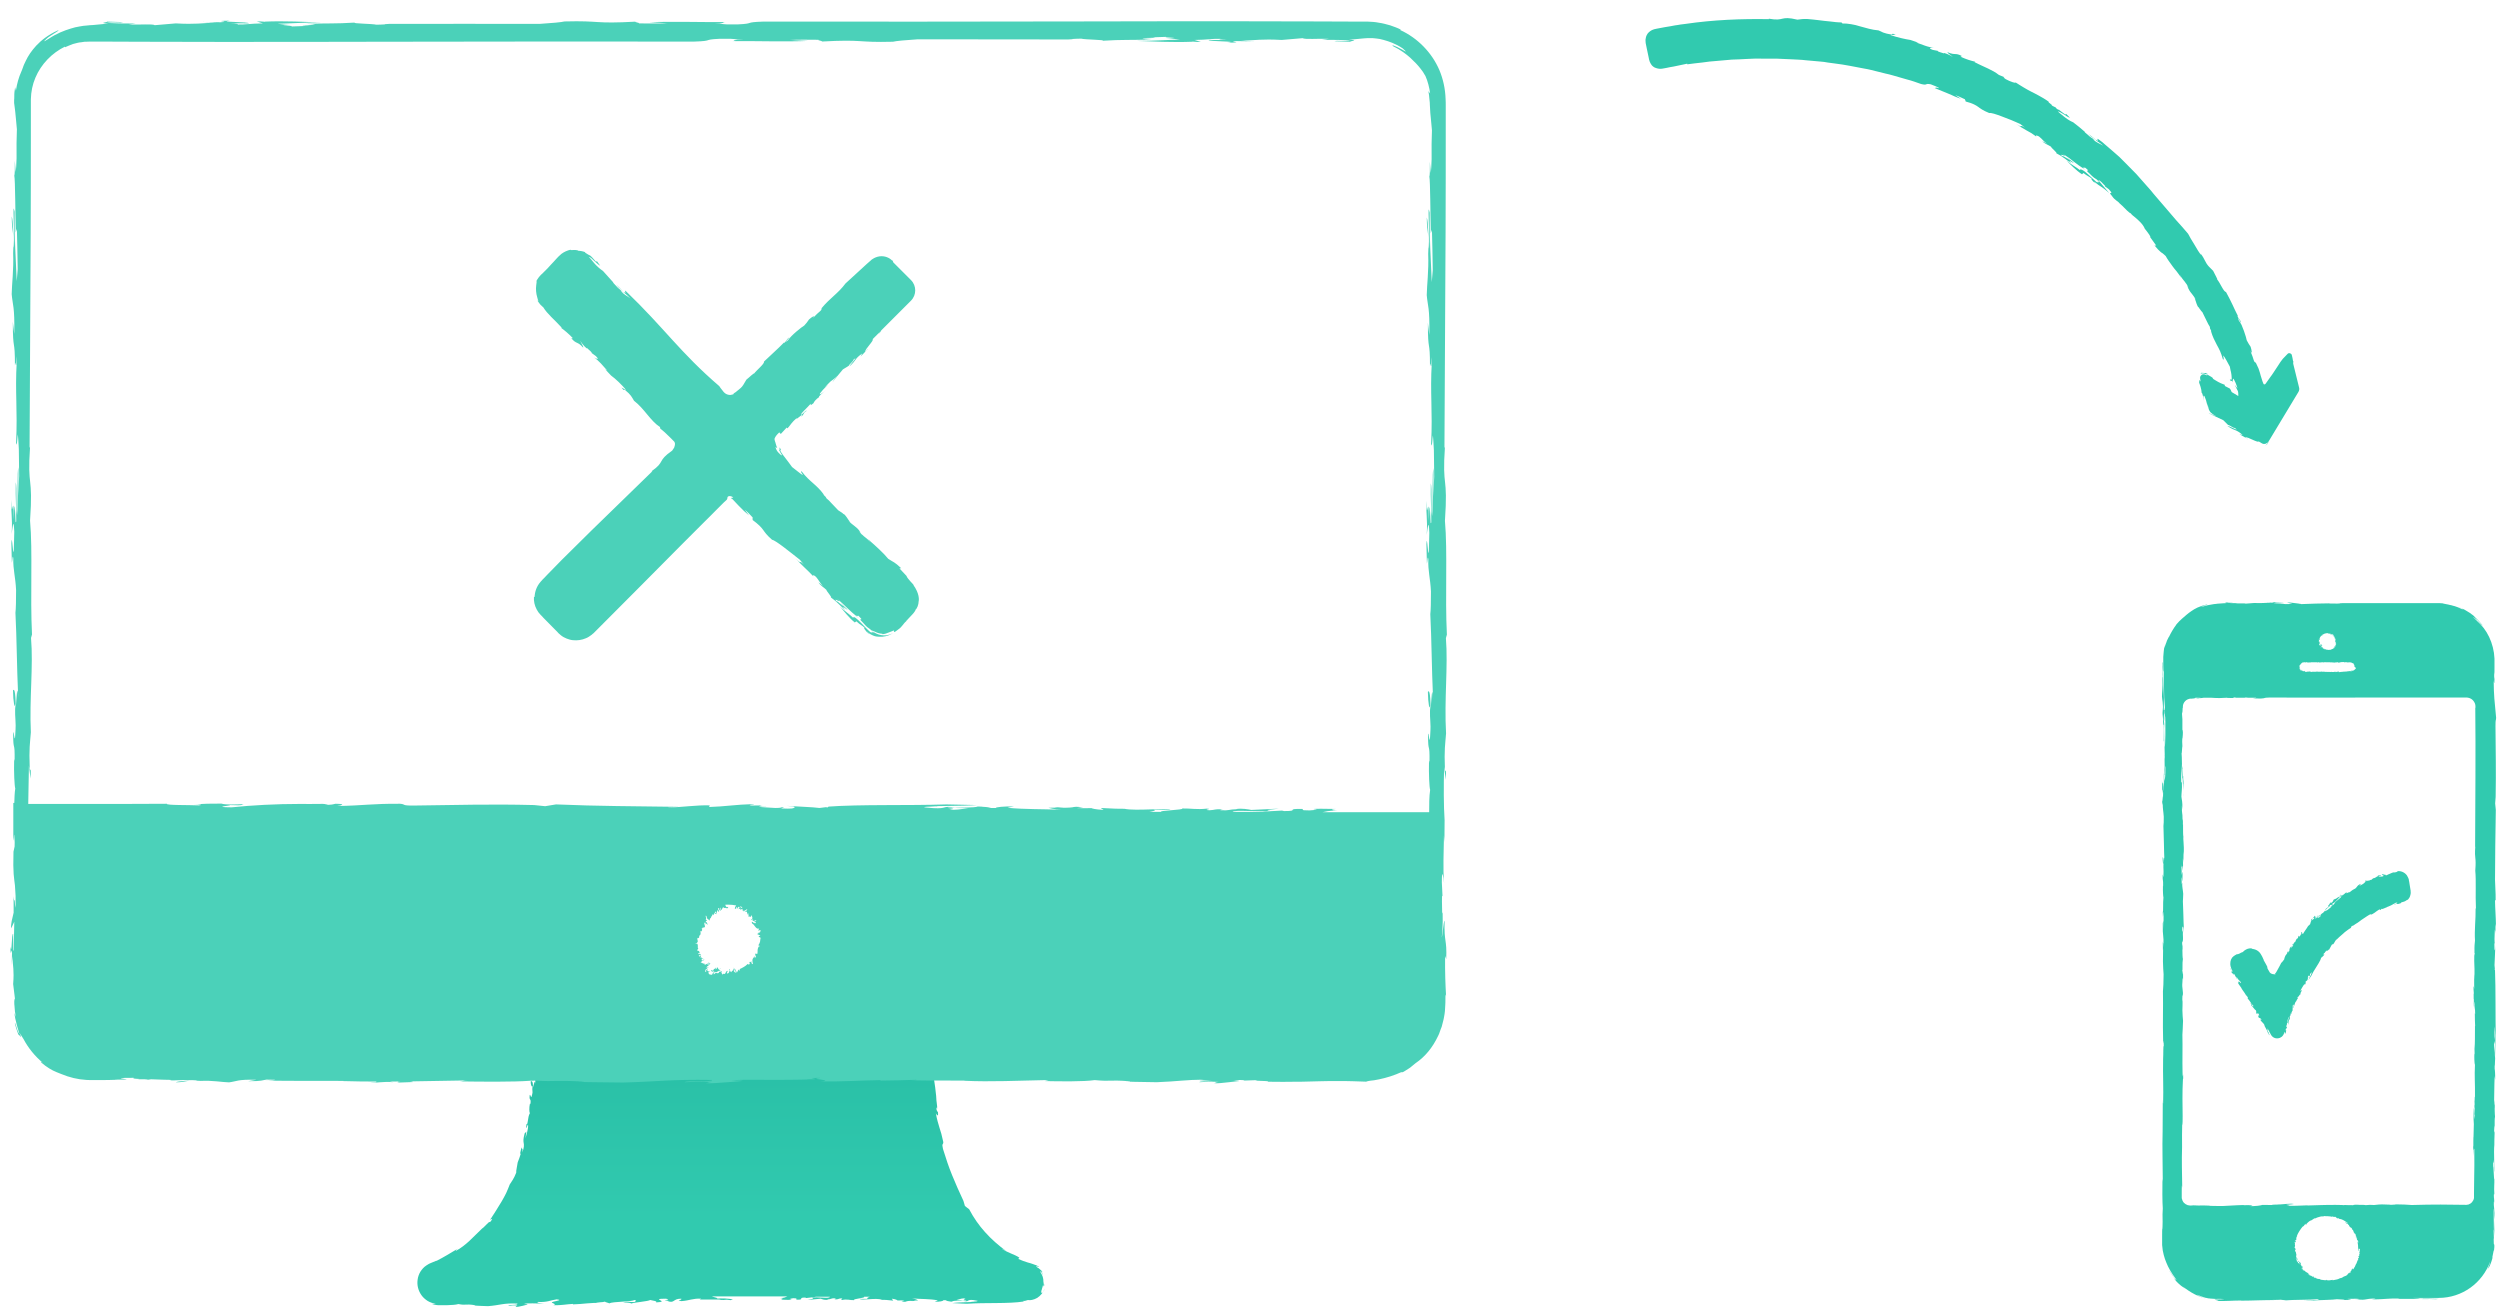 <?xml version="1.0" encoding="utf-8"?>
<!-- Generator: Adobe Illustrator 22.0.0, SVG Export Plug-In . SVG Version: 6.00 Build 0)  -->
<svg version="1.1" id="Layer_1" xmlns="http://www.w3.org/2000/svg" xmlns:xlink="http://www.w3.org/1999/xlink" x="0px" y="0px"
	 viewBox="0 0 1539 808" style="enable-background:new 0 0 1539 808;" xml:space="preserve">
<style type="text/css">
	.st0{fill:#31CAAF;}
	.st1{fill:url(#SVGID_1_);}
	.st2{fill:#4BD1B9;}
</style>
<path class="st0" d="M1535.1,418.6c0.1,1.4,0.5,3.7,0.5-0.6c-0.1-0.8-0.3-1.3-0.2-4l0.1,1.4c0.1-1.2,0.1-2.4,0.1-4c0-1.6,0-3.5,0-6
	c-0.2-4.7-1.4-9.3-3.3-13.3c-1.9-4-4.5-7.3-7.4-9.8c-1.4-1.5-2.2-2.1-2.4-2.3c-0.2-0.2,0.1-0.1,0.5,0.2c0.2,0.2,0.5,0.3,0.7,0.5
	c0.2,0.2,0.5,0.4,0.7,0.5c0.4,0.3,0.6,0.5,0.4,0.2c1,1.1,1.7,1.8,2.1,2.3c0.5,0.5,0.7,0.8,0.8,0.9c0.3,0.3,0.3,0.2,0.8,0.6
	c-1-1.2-2.2-2.5-3.2-3.6c-1.1-1.1-2.1-2-2.6-2.6c-1.7-1.4-3-2.2-4.4-3c-0.3-0.2-0.7-0.4-1-0.6c-0.4-0.2-0.7-0.4-1.1-0.5
	c-0.4-0.2-0.8-0.4-1.2-0.5c-0.4-0.2-0.9-0.4-1.4-0.5c2,0.7,3.6,1.7,1.7,1c-0.4-0.2-0.9-0.4-1.4-0.7c-0.5-0.2-1.1-0.5-1.8-0.7
	c-0.6-0.2-1.3-0.5-2-0.6c-0.3-0.1-0.7-0.2-1-0.3c-0.3-0.1-0.7-0.2-1-0.2c-0.6-0.2-1.3-0.3-1.8-0.4c-0.6-0.1-1.1-0.2-1.5-0.3
	c-0.4-0.1-0.7-0.1-0.9-0.2c-0.2,0-0.3-0.1-0.2-0.1c-0.6,0-1.3-0.1-1.9-0.1c-0.6,0-1.3,0-1.9,0c-1.2,0-2.5,0-3.8,0
	c-2.5,0-5.1,0-7.7,0c-5.2,0-10.4,0-15.7,0c-10.6,0-21.4,0-31.9,0c-3.6,0.2,2.7,0.1,0.7,0.2c-5.2,0.2-4.1-0.1-8.2,0.1l1.7-0.2
	c-6.2,0-12.7,0.3-18.6,0.5c1-0.2-4.9-0.2,0.1-0.3c-2.9,0-6.5-0.9-8.7-0.7l3.3,0.9c-0.2,0.1-4.2,0-3.8,0.1c-2.5-0.2-5.7-0.4-7.4-0.4
	c-0.9-0.2,3.6-0.2,6-0.2c0.4-0.4-8.2-0.2-4.7-0.6c-5.2,0.1,0.7,0.2-2.4,0.3l-4.5-0.1l3.5,0.1c-3.8,0.1-5.1,0.4-10.1,0.2l-5.2,0.4
	c-0.5-0.3-3.8-0.1-6.5-0.1l1.7-0.2c-3.6,0-5,0-7.2-0.2c2-0.3,3.2,0.1,4.1-0.2l-3.9-0.1c0,0.2-2.5,0.3,0.3,0.4
	c-0.9,0.1-1.7,0.2-2.6,0.2c-0.9,0.1-1.7,0.1-2.8,0.2c-0.3,0-0.6,0-0.9,0.1c-0.3,0-0.6,0.1-0.9,0.1c-0.3,0-0.7,0.1-1,0.1
	c-0.4,0.1-0.7,0.1-1.1,0.2c-1.6,0.2-3.4,0.6-5.7,1.3c-2.1,0.6-1,0.1,0.4-0.4c1.4-0.5,3.1-0.9,2.2-0.9c-4.9,1.1-7.6,2.7-9.6,4.1
	c-2.1,1.4-3.6,2.8-5.7,4.6c-1.4,1.2-2.3,2.2-3,3c-0.4,0.4-0.7,0.8-0.9,1.2c-0.3,0.4-0.5,0.7-0.8,1.1c-0.2,0.4-0.5,0.7-0.7,1.1
	c-0.2,0.4-0.5,0.8-0.8,1.3c-0.3,0.5-0.6,1-0.9,1.6c-0.3,0.6-0.7,1.3-1.1,2.2c0.2-0.6,0.1-0.5,0-0.2c-0.2,0.3-0.5,1-0.9,1.8
	c-0.2,0.4-0.4,0.8-0.5,1.3c-0.2,0.4-0.3,0.9-0.5,1.3c-0.3,0.8-0.5,1.5-0.6,1.8c0.1-0.5,0.2-1,0.3-1.4l0.2-0.7l0.2-0.7
	c-0.6,1.9-1,3.7-1.1,3.7c0,0.5-0.4,2.6-0.5,5.2c0,0.8,0,1.6,0,2.4c0,0.8,0,1.6,0,2.4c0,1.6,0.1,3.1,0.1,4.4l0.2-0.9
	c0.1,3.9,0.2,9.2,0.2,13.3c0.1,6.1,0.3,4.7,0.5,9.4c-0.2,2.6-0.5,2.3-0.7,1.4c0.1-1.6,0-4.4,0.1-7.1c-0.2-7.7-0.7-13.7-0.6-21.4
	c-0.6-3.3,0.1,5.2-0.1,8.9c0-0.1,0-0.4-0.1-0.7c0,0.3,0,0.6,0,0.9c-0.1-2.8-0.2-7.3-0.4-8c0.1,4.6,0.6,3.3,0.3,9.1
	c0.2,4.3-0.3,7.7-0.3,10.3c0.2,2.8,0.7,3,0.6,9.9l-0.3-3.1c0,7.9,0.5,3.7,0.4,11c0-2.6,0.3,2.5,0.3-2.4c0.2,2.4,0.2,7.7,0.1,11.7
	c0,1,0.1,0.2,0.2,0.4c0.2-4.4-0.2-6.9,0.1-10.5l-0.3-3.1c0.1-4.1,0.4-4.5,0.5-2c0-1.2-0.1-2.2,0-3c0.5-0.7-0.2,4.9,0.3,6.3l0-2.9
	c0.1-0.5,0.2,0.3,0.2,1.7v9.7c-0.1,3.8-0.2,7.1-0.4,7.4l-0.1-5.6c-0.2,2.9,0.1,7.2,0.1,10.5c0,0.2-0.1,0.5-0.1,0.9
	c0-0.2,0-0.3,0.1-0.3c0,0.7,0,1.3-0.1,1.9c0,2.9,0.1,7.1,0.1,9.8l0.2-0.3l-0.1-0.4c0-2.6,0.1-6.2,0.3-4.2c0.1,6-0.3,7.2-0.5,8.6
	c-0.3-1.4,0-5.8-0.1-8.8c-0.3,1.8,0,6.1-0.3,12.2c-0.4-2.5,0-7.1-0.3-8.5c-0.1,5,0.2,6.2,0.1,11.5c-0.2-0.7-0.2-5.7-0.4-5.4
	l-0.1,3.3c0-8.2-0.4,1.4-0.5-5c-0.1,3,0.3,4.2,0.1,8.5c0.2-1.2,0.4-4.6,0.6-0.5l-0.1,4.7c-0.2,1.9-0.4-4.9-0.5-1.8l0.1,4.9
	c0.1-0.2,0.2-2.5,0.3-1c-0.1,2.8,0.4,4.6,0.6,7.9c0,2.6,0,4.7-0.2,5.7c0.3,6.7,0.3,15.1,0.6,21.2c-0.2-4.2-0.4,0.2-0.5,2.7
	c0-4.8-0.4-4.8-0.6-4.5c0,2.9,0.4,4.9,0.5,3.4c-0.1,4.9,0.2,3.4,0,7.7c-0.1,2.8-0.3-1.4-0.5-0.4c0,5.3,0.4,1.4,0.3,7.2
	c0-0.3-0.1-0.8-0.1-0.4c-0.1,3.1,0.1,6.4,0.3,7.1c-0.4,3.3,0,9.3-0.4,8.7c0.1,7.5,0.2-1.1,0.4,0.4c0.2,3.1,0,8.7,0,10.5
	c0-1.8-0.1-3.5-0.1-5.3l-0.3,1.6c-0.2,9.3,0.7,5.9,0.4,14.9c-0.2-4.6-0.2-1.5-0.4-3.8c0.1,1.4,0,8.5,0.2,4.2c0,3.4-0.1,5.7-0.1,8.1
	c0.1,3,0.2,6.3,0.4,8c0,4.7-0.2,8.2-0.4,10.5c0.2,10-0.2,19.2,0.1,29.7l0-0.8c-0.1,8.1,0.4-3.6,0.4,4.9c-0.4-1.1-0.2,5.1-0.4,7.8
	c-0.2,10.4,0.3,17.9,0,27.5c-0.1-0.1-0.2-0.7-0.2-2.5c-0.1,7.3,0,13.2-0.1,19.8l0-0.3c-0.3,10.5,0.1,20.1,0.1,31.1
	c0-0.9-0.2-1.1-0.2-1.8c-0.1,5.5-0.1,14.3,0.2,18.2c-0.4,6.5,0.1,4.3-0.2,12.7c-0.1,0.5-0.1-0.8-0.1-1.4c-0.1,2.1-0.1,3.8-0.1,5.6
	c0,0.9,0,1.8,0,2.7c0,0.5,0,0.9,0,1.4c0,0.5,0,1,0,1.6c0.2,2.4,0.5,4.4,1,6.1c0.4,1.7,1,3.2,1.6,4.7c0.6,1.5,1.3,3,2.3,4.7
	c1,1.7,2.2,3.6,3.9,5.8c0,0.2-0.3,0-0.7-0.5c-0.2-0.2-0.5-0.5-0.7-0.8c-0.2-0.3-0.5-0.7-0.8-1.1c-1.1-1.5-2-3.2-2.2-3.2
	c0.3,0.5,0.6,0.9,0.9,1.4c0.3,0.5,0.6,0.9,0.9,1.4c0.3,0.5,0.7,1,1.1,1.5c0.4,0.5,0.8,1.1,1.3,1.7c-1.3-1.3-0.4-0.2-1.3-1.1
	c0.7,1,2.4,2.8,4,4.1c0.4,0.3,0.8,0.7,1.2,0.9c0.4,0.3,0.7,0.5,1,0.7c0.3,0.2,0.5,0.4,0.7,0.5c0.2,0.1,0.3,0.2,0.2,0.2
	c0.1,0,0-0.1-0.4-0.4c-0.2-0.1-0.4-0.3-0.7-0.6c-0.3-0.3-0.6-0.6-1.1-0.9c1.1,0.8,3.2,2.5,5.9,4.1c1.3,0.8,2.8,1.5,4.3,2.2
	c0.7,0.3,1.5,0.6,2.2,0.8c0.7,0.3,1.4,0.4,2.1,0.6c-0.9-0.2-2.6-0.8-3.8-1.4c-0.6-0.3-1.1-0.5-1.3-0.7c-0.2-0.1-0.2-0.2,0.3,0
	c1.6,0.7,3.1,1.2,4.4,1.6c0.3,0.1,0.6,0.2,0.9,0.2c0.3,0.1,0.6,0.1,0.9,0.2c0.3,0.1,0.6,0.1,0.8,0.1c0.3,0,0.5,0.1,0.8,0.1
	c2.1,0.2,4,0.3,6.4,0.2c3.2,0.1,2,0.2,0.2,0.3c-1.9,0.1-4.5,0-3.8,0.3c1.1,0.2,3.8,0.6,1,0.6c0.8,0.1,1.5,0.1,2.2,0.1
	c0.7,0,1.3,0,2,0c1.3,0,2.5-0.1,3.7-0.1c2.4-0.1,4.7-0.2,7.3-0.2l-0.1,0.1c7.2,0,14.8-0.5,20.9-0.3l-3.2-0.1c1.2-0.1,4.8,0,6.8-0.2
	c-0.2,0.1,3.2,0.3,3,0.4c3.8-0.4,16-0.3,19.5-0.7c1.9,0.1,0.4,0.3-0.2,0.5c-4.5,0-6.1-0.1-8.5,0.1c3.8,0,6.5,0.1,6,0.2
	c3.8-0.3,12.8-0.4,14.7-0.8c2.8,0.2,5.4,0.2,4.4,0.5c11.6-0.2-5.7-0.8,7.3-0.8c6,0.3-5.8,0.4,2.4,0.4l-1.5,0
	c5.9,0.7,4.2-0.5,10.9-0.5c0.9,0.4-4.7,0.3,0,0.5c6.2-0.1,8.8-0.7,15-0.5l-1,0.2c3.9,0,11.6,0,15.5,0c0.2,0.1-0.4,0.1-1.1,0.1
	c7.3,0.1,3-0.2,9,0.1l1.7-0.2c-3-0.1-8.7-0.3-12.5-0.1c2.7-0.2-1.6-0.3-3.5-0.5h16c14.6,0,27-9.3,31.7-22.3c0,0,0,0.1,0,0.1
	c-0.1,0.2-0.1,0.5-0.2,0.7c-0.1,0.5-0.2,1-0.5,1.6c-0.2,0.7-0.6,1.5-1.2,2.6c1.3-2.3,1.2-1.8,0.6-0.3c0.7-1.3,1.7-3.4,2.2-5.1
	c0.3-0.8,0.5-1.6,0.6-2c0.1-0.5,0.1-0.6,0-0.4l-0.3,1c0-0.1,0.1-0.6,0.2-1.1c0.1-0.5,0.2-1.1,0.3-1.5c0.4-2,0.5-2.4,0.5-2.5
	c0.1-0.1,0.1,0.3,0.2-0.1c0.1-0.8,0.2-1.5,0.2-2c0-0.5,0-0.8,0-1.1c0-0.5-0.1-0.5-0.2-0.6c-0.1-0.1-0.2-0.1-0.2-3.1l0.1-0.8
	c-0.1-2.4-0.1-5.8-0.3-7.4v-10.6c0.5,0.4-0.1,10.4,0.2,13.7c0.1-3.2,0.3,1.8,0.5,3.1l-0.3-10c0.1-0.8,0.4-3.7,0.2-5.5l0,0.8
	c-0.1-4-0.4-2.9-0.3-6.3c0.1-0.5,0.2,0.5,0.2,0.8c0.1-3.2-0.2-2.6-0.2-4.8c0.1-3.2,0.3,1.6,0.3-1.1c-0.3-3.7,0.1-5.8,0-9
	c-0.3,1.2-0.5-9.2-0.7-7.5v-4.4c0.1,1.3,0.3,2.7,0.5,1.6l0,6.1c0.5-1-0.3-12.7,0.2-16.8c0-3.2,0-2.5,0.2-8.6l-0.4,1.1
	c0.1-3.2,0.3-4.2,0.4-4.4c0-1.9,0-3.6,0-5.3c0.1,0.5,0.1,1.1,0.1,2.2c0.2-2.4,0.1-3.1,0-3.9c-0.1-1.3-0.1-3.3-0.1-5.3l0.2,1.8
	c0-1.2-0.1-2.7-0.2-2.8c0-0.8,0-1.6,0-2.4c-0.1,0.5-0.3,1.9-0.4,4.7c0.2-7.4,0.1-13.2,0.4-19.5c0.1,0.2,0.3,2.9,0.3,2.1
	c0.1-3.2-0.2-6.6-0.3-6.3c0-0.7,0-1.3,0-1.8c0.1-0.6,0.2-1.3,0.2-2.9c0-0.3,0.1-0.9,0.1-2c-0.3-1.1-0.2-7.1-0.3-8.5c0,1.4,0,3.2,0,5
	c-0.2-2.5-0.5-4.8-0.3-6.8c0.2,4.7,0.3-5,0.4,2.1c0.4-5-0.3-2.6-0.2-7.9l0.2-3.4c0.2,0.5,0.1,5.6,0.2,4.8l0-2.4
	c0.2,2.4,0.1,11.4,0.3,16.9l0.1-11.1c-0.3-14,0-31.4-0.5-43.3c0,0.2,0,0.3,0,0.5c0-0.2-0.1-0.3-0.2-0.5l0.1-0.5l-0.2-2.3
	c0.2-2.7,0.3-7.7,0.5-11.9c-0.2,2.7-0.2,2.7-0.3,2.9c-0.2-0.5-0.3-0.9-0.3-4.9c0.2,0,0.2,2.4,0.3-0.5c-0.1,1.5-0.2,0.2-0.2-1.6
	c0.1-2.2,0.1-6,0.3-6c0,1,0,1.9,0,2.6c0,1,0.2-4.2,0.3-1.1l0-4c0.1-2.4,0.2,1.6,0.3,0.6c-0.1-6.7-0.5-10.1-0.6-16.2
	c0.1,0.3,0.5,0.4,0.4,0.3c0.1-4.7-0.4-10-0.5-15.3c0.1,0.8,0.1,2.8,0.1,4.4c0.1-16.3,0.2-29.6,0.5-44.8l-0.4-4l0.3-4
	c0.3-16.1,0-28.4-0.1-43.6c0-4.8,0.3-2.9,0.4-5.1C1535.6,431.1,1535.2,428.6,1535.1,418.6z M1523.6,579c-0.2,2.2-0.4,3.1-0.3,7.3
	c0.1,0.7,0.4-0.6,0.2,2.1l-0.3-2.6c-0.1,3.8-0.1,7.8,0.1,10.7l0,4.5l-0.1-1.4c0,1.2,0,2.3-0.1,3.4l0,2c0,1.4,0,2.8,0.1,4.1
	c0-0.4-0.1-0.9-0.2-1.3l0,0.1c0-0.1,0-0.1,0-0.2c-0.1-0.7-0.3-0.9-0.3,1.2l0.2,2.7c-0.1,0.4-0.2-1-0.1,3.5c0.2-1.1,0.1,3.8-0.1,4.8
	c0.2-0.4,0.4-3.3,0.6-3.3c-0.2,4.6,0.5,3.6,0.4,7.7l-0.2-0.6c0,3.4,0.1,5.8,0.2,8.1l-0.1-0.3c-0.1,6.1,0.1,10.1-0.3,14.3l0.1,3.3
	c-0.1-0.9-0.2-0.6-0.2,0.9c-0.1,2.5,0.3,6.5,0.4,5.1c-0.4,8.2,0.1,10.8,0,20.1c-0.3-0.4-0.1,3.8-0.3,2.1l0.1,2.9
	c0-0.4-0.1-0.1-0.1,0.1c-0.1,1,0,1.5,0.1,2l0-0.2l-0.1,4l0.2,0.2l-0.2,2.8c-0.3-1.9-0.1-6.2-0.4-7.1c0,1.3-0.4,6.1,0,10l-0.2,7.8
	c-0.1,0.3,0-0.3-0.1,2.2c-0.1,2.1,0.1,2.2,0,4.9c0-0.9,0-1.3-0.1-1.6c-0.1,3.3,0.2,4,0.3,6.4c0-1.7-0.1-3.2-0.1-4.6
	c0.1-0.4,0.1,0.1,0.1-0.1c0,0.2,0,0.3,0,0.5c0.2,1.4,0.3-1.7,0.4,0.1c0.1,6.9,0,13-0.1,18.6c0,2.8-0.1,5.5-0.1,8.2c0,0.7,0,1.3,0,2
	l0,0.5c0,0.1,0,0.2,0,0.3c0,0.1,0,0.2,0,0.3c-0.1,0.5-0.2,0.9-0.4,1.3c-0.4,0.8-1,1.6-1.8,2.1c-0.4,0.2-0.8,0.4-1.2,0.6
	c-0.4,0.1-0.9,0.2-1.3,0.2c-10.4-0.2-20.5-0.3-33.6,0.1c-2-0.2-6.5-0.4-9.9-0.4c0.1,0.1-0.5,0.2-3.4,0.3c0.1,0,0.2-0.1,0.2-0.1
	c-3.1,0-4.3-0.3-7.1-0.1l-3,0.3c-0.6,0-1.6-0.1-2.5-0.1c-1.1,0.1-2.2,0.1-2.9,0.2c0.5-0.1-1.8-0.3-4.8-0.2c0.3,0,0.6-0.1,0.9-0.1
	c-1.8,0-3.3,0-3.6,0.3c-1.9,0-3.5,0-5-0.1c-0.4,0-0.8,0.1-1.1,0.1c0.1,0-0.3-0.1-0.8-0.1c-1.8,0-3.5-0.1-5.4-0.1c-0.7,0-1.3,0-1.7,0
	l2.6,0.1c-4.9-0.2-11,0.2-16.8,0.3l0.1-0.1c-4.1,0.1-7.5,0.4-12.1,0.3c2.2-0.1,0.1-0.4-0.8-0.5c-1-0.3,8-0.5,2.8-0.8
	c-0.8,0-1.5,0.1-2.1,0.1c0,0,0,0-0.1,0c-0.1,0-0.2,0-0.3,0c-2.5,0.2-4.6,0.5-8.9,0.4c-1.6,0.2,2.7,0.3,4,0.3
	c-4.2,0.1-10.7-0.2-12.7,0.1c1.7,0,2.3,0,2.2,0.1c0,0-0.1,0-0.2,0c-0.2,0-0.4,0-0.6,0.1c-0.5,0-1.3,0.1-2.1,0.2
	c-1.6,0.1-3.4,0.3-4.3,0.2c1-0.2-0.1-0.1,1.3-0.3c-2.4-0.1-3.9,0-5.6,0.1c0.2-0.4,5.9,0,5.5-0.5c-8.6-0.1-10.5,0.3-17.9,0.6
	c-3.4,0-5.7,0-9.1-0.1c0.5,0,1.5,0,1.1-0.1c-6.8-0.3-5,0.1-10.3-0.2c-0.4,0-0.8,0.1-1.3,0.1c-0.1,0-0.3,0-0.4,0l-0.2,0
	c-0.1,0-0.2,0-0.3,0c-0.4,0-0.9-0.1-1.3-0.2c-0.9-0.3-1.7-0.8-2.4-1.5c-0.7-0.8-1.1-1.8-1.3-2.8c0-0.1,0-0.3,0-0.4
	c0-0.1,0-0.3,0-0.3l0-0.5v-1c0-0.7,0-1.4,0-2c0-1.3,0-2.6,0.1-3.7c0,0.6,0.2,0.7,0.2,1.5c-0.1-8.8-0.4-16.5-0.1-25l0,0.2
	c0-5.3-0.1-10.1,0.1-15.9c0,1.5,0.1,2,0.2,2.1c0.2-7.7-0.2-13.8,0-22.2c0.2-2.2,0.1-7.2,0.4-6.3c0-6.8-0.4,2.7-0.4-3.9l0,0.6
	c-0.2-8.5,0.1-15.9-0.1-23.9c0.1-1.8,0.3-4.7,0.4-8.5c-0.2-1.4-0.3-4-0.4-6.5c0.1-1.9,0.1-3.8,0.1-6.5c-0.2,3.4-0.1-2.2-0.2-3.4
	c0.2,1.9,0.3-0.6,0.4,3.1c0.3-7.3-0.6-4.5-0.4-12l0.3-1.3c-0.1,1.4,0.1,2.8,0.1,4.3c0.1-1.4,0.2-6,0-8.5c-0.1-1.2-0.3,5.8-0.4-0.3
	c0.4,0.5-0.1-4.3,0.4-7c-0.2-0.5-0.3-3.2-0.3-5.7c0.1-0.4,0.1,0.1,0.1,0.3c0.1-4.6-0.3-1.5-0.3-5.8c0.1-0.8,0.3,2.6,0.5,0.3
	c0.2-3.5-0.1-2.2,0-6.2c-0.1,1.2-0.5-0.4-0.5-2.7c0.2-0.3,0.6-0.2,0.6,3.6c0.2-2,0.3-5.4,0.5-2.4c0,0,0,0,0-0.1
	c-0.3-4.9-0.3-11.6-0.6-16.8c0.1-0.8,0.1-2.4,0.2-4.6c-0.2-2.7-0.7-4.1-0.6-6.4c-0.1-1.2-0.2,0.7-0.3,0.8l-0.1-3.9
	c0.1-2.4,0.4,3,0.5,1.5l0.1-3.8c-0.1-3.3-0.4-0.5-0.6,0.4c0.2-3.5-0.2-4.4-0.1-6.9c0.1,5.2,0.5-2.6,0.5,4l0.1-2.7
	c0.2-0.2,0.2,1.9,0.3,3.2l0.1-3.9c0-1.2-0.1-2.4-0.1-4.2c0.2,0.5,0.2,1.7,0.2,2.9c0.1-0.5,0.2-2.8,0.2-5.4c0,0.1,0,0.1,0,0.2
	c0.4-2.3,0.1-6.1,0-7.6c-0.1-0.9-0.2-3.1-0.1-3.4c-0.2-0.8-0.2-3.8-0.2-6.6c0,0,0,0,0,0c0-0.3,0-0.6,0-1.1c0,0.1,0,0.3-0.1,0.4
	c0.1-1.4,0-2.3-0.1-3.5c0,0,0,0.2-0.1,0.6c0-5.9-0.5-2.5-0.4-8.9l0.3,2.5c0.1-5.6-0.4-5.7-0.6-8c0-2.1,0.5-4.9,0.3-8.3
	c0-0.1,0-0.3,0-0.4l-0.4-0.2c-0.2-3.8,0.1-8.2,0.2-11.3c0,3.4,0.2,6.3,0.3,8.7c0,0.1,0,0.2,0,0.3c0.1-0.1,0.1-0.1,0.2,0
	c0-3.3-0.4-7.5,0.1-5.3c0,2.2,0,4.3,0.1,6.2c0,0.4,0.1,1,0.1,1.7c0.1,2.8,0.3,5.5,0.4,8.6c0-0.3,0-0.6,0-1c-0.3-2.7-0.1-3.7-0.1-6.6
	c0-0.2,0.1-0.3,0.1-0.4c0-0.9,0-1.9-0.1-2.7c0,0.2,0,0.7,0,1.6c-0.1-1.4-0.1-2.6-0.1-3.7l-0.2,0.5c0-1.1-0.1-2.5-0.1-4
	c-0.2,0.1-0.2-5.1-0.4-0.7c-0.2-4.4,0-5.8-0.3-9.8c0.2,0.8,0.3-3.7,0.5-4.3c0-1.9-0.3-3.6-0.1-5.6l0.1,3c0-3,0.3-3.2,0.3-5.9
	c-0.1-1.7-0.2-1.9-0.3-1.1c0-2.3,0-4.6,0-6.9c-0.2-1.7-0.3-3.9-0.2-7c0.1-0.6,0.2,0.3,0.2,1.3c0-0.1,0-0.3,0-0.4c0,0.2,0,0.4,0,0.6
	c0.1,1.3,0.1,2.7,0.3,0.8c0-0.8,0-1.5,0-2.2c0-0.1,0-0.2,0-0.3l0-0.3c0-0.1,0-0.2,0-0.4c0-0.6,0.1-1.2,0.4-1.8
	c0.5-1.1,1.4-2.1,2.6-2.6c0.3-0.1,0.6-0.2,0.9-0.3c0.2,0,0.3-0.1,0.5-0.1l0.2,0l0.2,0c0.4,0,0.9,0,1.3-0.1c0.6,0,1.2-0.1,1.7-0.1
	c0.1,0,0.3,0,0.4,0c-2.3-0.1-0.3-0.2-0.3-0.4l3.2,0.1c-0.7,0.3-1.7-0.1-3.3,0.2c0.5,0,1,0.1,1.4,0.1c1.8-0.1,3.2-0.3,3.7-0.4
	c7.6-0.2,5.7,0.6,14.5,0c-0.3,0-0.3,0.1-0.2,0.1l3.1,0.1l-0.3,0c0.5,0,1,0,1.5-0.1c0.2-0.1-2.2-0.2,1.2-0.3c-1,0.1-0.8,0.2-0.1,0.2
	c1.8,0,3.7,0,5.7,0l-0.2-0.1c0.6-0.1,1.2,0,1.9,0.1c1.9,0,3.7,0,5.4,0c-1,0.1,0.6,0.2-2.2,0.3c0,0.2,3.4,0.2,4.9,0.2
	c3.4-0.2,1-0.5,5-0.6c21.3,0.1,42.5,0,63.7,0c10.6,0,21.2,0,31.9,0c5.3,0,10.7,0,16,0c2.7,0,5.4,0,8,0l1,0l0.5,0l0.3,0l0.2,0l0.2,0
	c1.1,0.1,2.2,0.5,3,1.1c0.9,0.7,1.5,1.6,1.9,2.6c0.2,0.5,0.3,1.1,0.3,1.6c0,0.2,0,0.2,0,0.3l0,0.3l0,0.5l-0.1-0.1
	c0.3,26.7,0,57.1-0.1,85.7l0.1-0.3c-0.6,8.7,0.7,5.4,0,14.9c0.6,6.2,0,15.1,0.4,22.9l-0.2,0.7C1524.1,565.7,1523.2,572.3,1523.6,579
	z M1452.8,769.2c0-0.1,0-0.1-0.1-0.1c0,0.4-0.1,1.2-0.1,1.6l-0.1-0.1c-0.2,0.6,0.2,0.9,0.1,1.6c-0.3,0.4-0.1-0.1-0.4-0.1
	c-0.2,0.7,0.6,0.7,0,1.2l0-0.2c-0.3,0.8,0-0.4-0.3,0.2c-0.3,1.3,0.5-0.3,0.3,0.9c-0.1-0.1-0.3,0.1-0.5,0.3c0.1,0.3-0.1,1.2-0.1,1.6
	c0-0.1-0.3,0.1-0.4,0.5c0-0.3,0.1-0.4,0.3-0.8c-0.1-0.1-0.1-0.3-0.3-0.1c0.2,0.5-0.6,1.6-0.4,2.1c0-0.2-0.3,0.2-0.4,0.1
	c0,0.2-0.2,0.6-0.2,0.7l0.2-0.3c-0.2,0.2-0.4,0.6-0.5,0.9c-0.1,0.4-0.3,0.7-0.5,1l0-0.1c-0.3,0.5-0.4,1-0.9,1.4
	c0.1-0.3-0.2-0.2-0.3-0.2c-0.3-0.1,0.4-1-0.1-0.6c-0.2,0.5-0.2,0.8-0.7,1.3c0,0.3,0.4-0.1,0.5-0.2c-0.3,0.5-1.1,0.9-1.1,1.2
	c0.2-0.2,0.2-0.2,0.3-0.1c0,0-0.3,0.8-0.5,0.9c0-0.2-0.1,0,0-0.3c-0.3,0.2-0.4,0.3-0.5,0.5c-0.1-0.2,0.6-0.5,0.3-0.7
	c-0.4,0.4-0.7,0.6-0.9,0.8c-0.2,0.3-0.4,0.5-0.7,0.9c-0.4,0.2-0.7,0.4-1.1,0.6c0,0,0.2-0.1,0.1-0.1c-0.4,0.1-0.6,0.2-0.7,0.3
	c-0.1,0.1-0.2,0.2-0.6,0.2c-0.1,0.2-0.4,0.4-0.7,0.5c-0.3,0.2-0.7,0.3-1,0.4c0.1-0.1,0-0.1,0.1-0.2c-0.5,0.2-1,0.5-1.5,0.7
	c-0.5,0.2-1,0.3-1.6,0.4l0,0c-0.2,0-0.3,0.1-0.5,0.1c-0.2,0-0.3,0.1-0.5,0.1c-0.3,0.1-0.7,0.1-1.1,0.1c0.2,0,0.3-0.1,0.3-0.2
	c-0.3,0-0.5,0-0.7,0.1c-0.2,0-0.5,0-0.7,0.1c-0.5,0.1-0.9,0.1-1.5,0.1c-0.3-0.1-0.9-0.1-0.8-0.3c-0.9-0.1,0.3,0.3-0.5,0.2l0.1,0
	c-0.3,0-0.6,0-0.8,0c-0.3,0-0.5-0.1-0.8-0.1s-0.5-0.1-0.8-0.1c-0.3,0-0.5-0.1-0.8-0.1c-0.2-0.1-0.5-0.4-1-0.5c-0.2,0.1-0.6,0-0.9,0
	c-0.2-0.1-0.4-0.2-0.8-0.4c0.4,0.3-0.3,0-0.5,0c0.3,0,0-0.2,0.5-0.1c-0.8-0.5-0.7,0.2-1.6-0.4l-0.1-0.3c0.2,0.1,0.3,0.1,0.5,0.2
	c-0.2-0.1-0.6-0.5-1-0.5c-0.2,0,0.6,0.5-0.2,0.2c0.1-0.1,0-0.2-0.2-0.2c-0.2-0.1-0.4-0.2-0.5-0.4c-0.1,0.1-0.5,0-0.7-0.2
	c0-0.1,0,0,0.1,0c-0.5-0.4-0.3,0.1-0.8-0.2c0-0.1,0.4,0,0.2-0.2c-0.3-0.4-0.3-0.1-0.6-0.5c0.1,0.2-0.2,0.2-0.5,0
	c0.1-0.1,0.2-0.3,0.6,0c-0.1-0.2-0.4-0.6,0-0.4c-0.3-0.1-0.7-0.3-1-0.5c-0.3-0.2-0.6-0.4-1-0.6c0-0.1-0.2-0.3-0.4-0.5
	c-0.3-0.2-0.7-0.1-0.8-0.4c-0.2,0,0,0.2-0.1,0.2l-0.4-0.3c-0.1-0.3,0.4,0.1,0.4-0.1l-0.3-0.4c-0.4-0.3-0.3,0.1-0.3,0.3
	c-0.2-0.4-0.5-0.4-0.6-0.7c0.5,0.5,0.1-0.5,0.6,0.2c-0.1-0.1-0.1-0.2-0.2-0.3c0.1-0.1,0.4,0.3,0.6,0.3c-0.3-0.4-0.5-0.5-0.8-0.9
	c0.3,0,0.4,0.5,0.7,0.6c-0.3-0.6-0.7-0.8-0.6-1.1c0.2,0.2,0.3,0.7,0.6,0.7c0-0.2,0.2-0.5-0.3-0.9c-0.2-0.1-0.1,0.2,0.1,0.5l0.1,0
	l-0.1,0.1c-0.1-0.3-0.5-0.5-0.6-0.8c0-0.1,0-0.1-0.1-0.2c0,0,0,0,0,0c0,0,0-0.1,0-0.1c-0.2-0.3-0.6-0.6-0.6-0.9l0.4,0.5
	c0.1-0.1,0-0.4-0.1-0.7c-0.2-0.3-0.4-0.6-0.5-0.9c-0.1-0.1-0.1-0.1-0.2,0l0.1,0.3c-0.3,0-0.2-0.7-0.4-0.5c0,0.1,0.1,0.2,0.1,0.3
	c-0.2-0.2-0.3-0.1-0.2,0.3l0.3,0.2c0,0.4,0.4,0.5,0.5,1c-0.1,0-0.1,0.1-0.1,0c-0.2-0.4-0.5-0.8-0.7-1c0.2,0.5-0.2,0.1-0.1,0.3
	c-0.3-0.7-0.4-0.2-0.8-0.9l0.3,0.2c-0.3-0.7-0.6-0.6-0.8-0.8c-0.1-0.3,0.1-0.7-0.2-1.1c-0.1-0.6-0.3-0.4-0.5-0.9
	c0.2,0,0.4,0.5,0.6,0.7c0,0,0-0.1,0-0.1c0,0,0,0.1,0.1,0.1c0-0.2-0.2-0.5-0.3-0.7c-0.1-0.2-0.1-0.3,0.1-0.2c0.2,0.8,0.7,1.3,1.1,2
	c0.1,0.3,0.2,0.5,0.2,0.7c0.2,0,0.4,0,0.4-0.3c-0.4-0.4-0.5-0.2-0.7-0.7c-0.1-0.4-0.4-0.9-0.6-1.3l-0.1,0.1
	c-0.3-0.5-0.5-1.5-0.6-1.4c0.1,0,0.1-0.2,0-0.4l0.2,0.3c0.1-0.2-0.1-0.9,0.1-0.7c-0.1-0.7-0.3-0.7-0.3-1.4c-0.1-0.6-0.7-0.7-0.6-1.8
	c0.2-0.2,0.2,0.7,0.4,0.3c0-0.5-0.1-0.8-0.2-1c-0.1-0.2-0.2-0.4-0.3-0.6c-0.1,0.3-0.2,0-0.3,0l0.1-0.4c0.2,0.1-0.1,0.2,0.1,0.4
	c0.1-0.2,0.1-0.4,0.1-0.8l0.1,0.2c0.1-0.3-0.1-0.6,0.1-0.7c-0.1-0.2-0.2-0.4-0.2-0.6c0.2-0.5,0-0.7,0-1.1l-0.1,0.4l0.1-0.5
	c0-0.3-0.2,0.3-0.2-0.3c0.2,0.4,0.2-0.5,0.5-0.4c-0.1,0.3-0.2,0.7,0,0.7c0-0.2,0.2-0.5,0.4-0.7c-0.1,0,0.1-0.4,0-0.4l-0.7,0.2
	c-0.1-0.3,0.7-0.5,0.7-0.8c0,0.5,0.1-0.1,0.2,0.1c0-0.3,0-0.7,0-1c0-0.3,0.1-0.7,0.2-1l0.1,0.2c0-0.5,0.2-0.3,0.3-0.8
	c0-0.2-0.2,0.4-0.2,0c0.9-2.1,2.2-4,3.5-5.6c0.1,0.2,0.7-0.5,1-0.7c0.1-0.2-0.1-0.1-0.2,0.1c0.2-0.4,0.4-0.5,0.7-0.8
	c0.2,0,0.5-0.3,0.7-0.5c0,0.2,0.2,0.1-0.3,0.5c0.2-0.1-0.4,0.7,0.3,0.2c0.4-0.8,1-1.4,1.8-2c0.5-0.2,0.6-0.5,0.9-0.5l-0.1,0.1
	c0.3-0.1,0.3-0.2,0.3-0.3c0.4-0.2,0.3,0.1,0.2,0.2c0.4-0.3,0.7-0.5,0.9-0.7c0.3-0.2,0.6-0.4,1.1-0.7c0.2,0,0.1,0.2,0.6,0
	c0.7-0.3,1.4-0.7,2.1-0.8c0.4-0.1,0.7-0.2,1.1-0.3c0.4-0.1,0.8-0.1,1.2-0.1l0.4,0.1l0.4-0.3c0.8,0.1,1.6,0.1,2.3,0.1
	c0.4,0,0.8,0.1,1.2,0.1c0.4,0,0.8,0.1,1.2,0.2c-0.2,0-0.4,0-0.5,0c0.5,0.1,1.2-0.2,1.6-0.1c0-0.1,0,0.2-0.1,0.2c0.3,0,0.6,0,0.8,0
	c0.3,0,0.6,0,0.9,0c0.1,0.1-0.3,0-0.1,0.2l0.4,0.1c-0.3,0,0.2,0.2,0.1,0.2c-0.1,0-0.1-0.1-0.3-0.1c0,0.1,0.3,0.2,0.5,0.4
	c0.2,0,0.3,0,0.2-0.1c0.3,0.2,0,0.1,0,0.2c0.4,0.2,0.4,0.1,0.5,0c0-0.1,0-0.1-0.2-0.3c0.4,0.3,0.9,0.5,1.1,0.7c0.1,0,0.2,0,0.3,0
	l0,0.1c0,0,0.1-0.1,0.1-0.1l0,0c1.3,0.2,2.8,1.2,4.1,2c0.3,0.3,0.6,0.5,0.9,0.8c-0.6-0.2-1.3-0.8-1.6-0.9l0.2,0.1
	c0,0.1-0.3-0.3-0.5-0.2l0.2,0.3c0.4,0.4,0.5-0.1,0.7,0.4c-0.6-0.4,0.1,0.3-0.4,0.1c0.1,0.2,0.4,0.2,0.7,0.3
	c-0.2-0.1-0.3-0.2-0.4-0.3c0.2,0,0.6,0.5,0.8,0.4c0.1,0.1,0.1,0.1,0.1,0.2c0.1,0.1,0.1,0.2,0.1,0.3c0,0,0.1,0.1,0.1,0.1
	c0.1-0.1,0.4,0,0.6,0.3c0.1,0.1-0.2,0-0.3,0c0.3,0.6,0.8,1,1.2,1.6c-0.1-0.3-0.1-0.5-0.1-0.5c0.1,0,0.1,0.1,0.2,0.2
	c0,0,0.2,0.1,0.3,0.2l-0.2-0.1c0.1,0.2,0.3,0.3,0.4,0.4c0.1,0,0.2,0,0.2,0.3c-0.1-0.1-0.2-0.1-0.2-0.1c0.1,0.2,0.2,0.3,0.3,0.4
	c0,0-0.1,0.2,0.1,0.5l0.2-0.3c0.3,0.6,0.2,0.5,0.4,0.8c-0.1,0.5,1,1.3,0.8,1.5l-0.3-0.5c0,0.1-0.2,0.1-0.3,0
	c0.1,0.1,0.1,0.2,0.2,0.4c0.1-0.2,0.7,0.6,0.8,0.4c0.2,0.3,0.1,0.6,0.4,0.8c0.1,0.3-0.3-0.1-0.2,0.2c0.1,0.2,0.2,0.1,0.3,0.4
	c0,0-0.2-0.1-0.2,0c0.1,0.3,0.2,0.2,0.4,0.5l0-0.1c0.2,0.1,0.1,0.5,0.1,0.6c0.2,0.3,0.4,0.6,0.5,0.9c-0.1-0.1-0.4-0.5-0.4-0.2
	c-0.3-0.2-0.3-1.3-0.6-1.2c0.1,0.3,0.3,0.7,0.4,1c0.2,0.1,0.3,0.4,0.4,0.6l0,0.1c0.1,0.6,0.3-0.1,0.5,0.6c0,0.1-0.2-0.1-0.1,0.3
	c0.1,0.1,0.1,0.2,0.2,0.2l0-0.1c0.1-0.1,0.2,0.5,0.2,0.8c-0.1-0.1-0.2-0.2-0.2,0.1c0-0.3-0.2-0.4-0.3-0.5c0.3,1.3,0.4,2.7,0.4,4.1
	c0,0.5,0,1.1-0.1,1.6c0.1-0.2,0.3-0.6,0.4-0.3c-0.1-0.4,0-1,0.1-1.3l0.1,0.2C1452.6,768.9,1452.9,768.4,1452.8,769.2z M1437.9,396
	c0.2,0.1,0.2,0.4,0.3,0.6c-0.1,0-0.2,0-0.2,0.1c-0.1-0.1,0-0.1,0.1-0.2c-0.1,0-0.2-0.1-0.3-0.1c0.3,0.2,0,0.5,0.2,0.7
	c-0.1-0.1-0.2,0-0.3-0.1c0.1,0.1,0,0.2,0,0.2l0.1,0c-0.2,0.1-0.1,0.4-0.2,0.6l0,0c-0.1,0.1,0,0.4-0.1,0.5c0-0.1-0.2-0.2-0.3-0.2
	c-0.2-0.1-0.1-0.4-0.3-0.4c0,0.2,0.2,0.4,0,0.5c0.1,0.2,0.2,0.1,0.3,0.1c0,0.2-0.3,0.2-0.3,0.4c0,0,0.1,0,0.1,0c0,0,0.1,0.4,0,0.4
	c0-0.1-0.1-0.1-0.1-0.2c-0.1,0-0.1,0.1-0.1,0.2c-0.2-0.2,0.2-0.2-0.1-0.4c-0.3,0.1-0.2,0.4-0.3,0.7c-0.1,0-0.2,0.1-0.3,0.1
	c0,0,0,0,0-0.1c-0.3-0.1-0.1,0.2-0.4,0.1c0,0.2-0.3,0.3-0.4,0.3c0,0,0-0.1,0-0.2c-0.3,0.2-0.5,0.5-0.8,0.4l0,0
	c-0.2,0-0.4,0.1-0.6,0.1c0.1,0,0.1-0.1,0.1-0.1c-0.3-0.1-0.5,0.2-0.8,0.1c-0.1-0.1-0.3-0.1-0.2-0.3c-0.2,0,0.1,0.3-0.2,0.2l0,0
	c-0.3,0.1-0.6-0.2-0.9-0.1c0-0.1-0.1-0.3-0.2-0.3c-0.1,0.1-0.2,0.1-0.3,0.2c-0.1-0.1-0.1-0.1-0.2-0.2c0.1,0.2-0.1,0.1-0.2,0.1
	c0.1-0.1,0-0.2,0.2-0.2c-0.2-0.2-0.3,0.3-0.5,0.1l0-0.2c0,0.1,0.1,0,0.2,0c0-0.1-0.1-0.2-0.3-0.1c-0.1,0.1,0.1,0.2-0.1,0.2
	c0.1-0.2-0.2,0-0.1-0.3c-0.1,0.1-0.2,0.1-0.3,0c0,0,0,0,0.1-0.1c-0.1-0.1-0.2,0.2-0.3,0.1c0-0.1,0.2-0.1,0.2-0.2
	c0-0.2-0.1,0-0.2-0.1c0,0.1-0.2,0.2-0.3,0.2c0.1-0.1,0.2-0.3,0.3-0.2c0-0.1,0-0.3,0.2-0.3c-0.3,0.1-0.4-0.1-0.7-0.1
	c0-0.1,0-0.1,0-0.2c-0.1,0-0.4,0.2-0.4,0.1c-0.1,0-0.1,0.1-0.1,0.2l-0.2-0.1c0-0.1,0.3-0.1,0.3-0.2l0-0.1c-0.2,0-0.2,0.2-0.3,0.3
	c0-0.2-0.2,0-0.2-0.2c0.2,0.1,0.2-0.3,0.4-0.1l0-0.1c0.1-0.1,0.2,0,0.3,0c0-0.1-0.2-0.1-0.2-0.2c0.2-0.1,0.1,0.1,0.3,0.1
	c0-0.2-0.2-0.2-0.1-0.4c0.1,0,0,0.2,0.2,0.1c0.1-0.1,0.3-0.3,0.1-0.4c-0.1,0-0.1,0.1-0.1,0.2l0.1,0l-0.1,0.1c0-0.1-0.1-0.1-0.2-0.2
	c0,0,0-0.1,0-0.1c0,0,0,0,0,0c0,0,0,0,0,0c0-0.1-0.3-0.1-0.2-0.2l0.1,0.1c0.1-0.1,0.1-0.2,0.1-0.3c0-0.1-0.1-0.1-0.1-0.2
	c0,0-0.1,0-0.2,0l0.1,0.1c-0.3,0.1,0.1-0.2-0.2-0.1c0,0,0,0,0,0.1c-0.1,0-0.3,0.1-0.3,0.2l0.2,0c-0.1,0.2,0.1,0.1,0.1,0.3
	c-0.1,0-0.1,0.1-0.1,0.1c0-0.1-0.1-0.2-0.2-0.2c0.1,0.1-0.2,0.1-0.2,0.2c-0.1-0.2-0.3,0.1-0.4-0.2l0.2,0c0-0.2-0.3-0.1-0.5-0.1
	c0-0.1,0.2-0.3,0.1-0.4c0.1-0.2-0.2-0.1-0.3-0.2c0.2,0,0.3,0.1,0.4,0.1c0,0,0,0,0,0c0,0,0,0,0,0c0.1-0.1-0.4-0.3,0-0.3
	c0,0.2,0.4,0.3,0.6,0.4c0,0.1,0.1,0.1,0,0.2c0.2-0.1,0.3-0.1,0.4-0.2c-0.2,0-0.3,0.1-0.4-0.1c0-0.1-0.1-0.2-0.2-0.3l-0.1,0.1
	c-0.1-0.1-0.2-0.4-0.4-0.3c0.1,0,0.1-0.1,0.1-0.1l0.2,0c0.1-0.1,0.1-0.3,0.2-0.2c0-0.2-0.2-0.1-0.2-0.3c0-0.1-0.6-0.2-0.5-0.4
	c0.2-0.1,0.2,0.2,0.4,0.1c0-0.3-0.2-0.3-0.4-0.4c-0.1,0.1-0.2,0-0.3,0l0.1-0.1c0.2,0-0.1,0.1,0.1,0.1c0.1-0.1,0.1-0.1,0.1-0.2
	l0.1,0.1c0.1-0.1-0.1-0.2,0.1-0.2c-0.1-0.1-0.2-0.1-0.2-0.2c0.2-0.1,0-0.2-0.1-0.3l-0.1,0.1l0.1-0.1c-0.1-0.1-0.2,0.1-0.2-0.1
	c0.2,0.2,0.2-0.1,0.4-0.1c0,0.1-0.1,0.2,0.1,0.2c0-0.1,0.2-0.1,0.3-0.2c0,0,0-0.1,0-0.1l-0.6,0c-0.1-0.1,0.6-0.1,0.5-0.1
	c0,0.2,0.1,0,0.2,0.1c-0.1-0.2-0.2-0.4-0.2-0.6l0.1,0.1c-0.1-0.2,0.1,0,0-0.2c-0.1-0.1-0.1,0.1-0.1,0c0.2-0.6,0.6-1.1,1-1.6
	c0.2,0.2,0.3-0.1,0.4-0.1c0-0.1-0.1-0.1-0.1,0c0-0.2,0-0.2,0.1-0.3c0.2,0.1,0.2,0,0.2-0.1c0,0.1,0.2,0.2,0,0.2
	c0.1,0,0.1,0.4,0.2,0.2c-0.1-0.4,0-0.7,0.3-0.8c0.2,0,0.2-0.2,0.3-0.1l0,0.1c0.1,0,0-0.1,0-0.2c0.1-0.1,0.2,0.2,0.2,0.3
	c0.2-0.2,0.1-0.5,0.4-0.6c0.1,0,0.1,0.2,0.2,0.2c0.4-0.2,0.7-0.5,1.2-0.4l0.1,0.2l0.1-0.3c0.5,0.2,0.8,0.2,1.3,0.4
	c0,0-0.1,0-0.1,0.1c0.1,0,0.3-0.3,0.5-0.2c0-0.1,0,0.2-0.1,0.2c0.2-0.1,0.3-0.3,0.5-0.3c0,0.1-0.1,0.1-0.1,0.2l0.1,0
	c-0.1,0.1,0,0.2,0,0.2c0,0,0-0.1-0.1,0c0,0.1,0.1,0.1,0.1,0.2c0,0,0.1-0.1,0.1-0.1c0,0.1,0,0.1-0.1,0.2c0.1,0.1,0.1,0,0.2-0.1
	c0-0.1,0-0.1,0-0.2c0.1,0.2,0.2,0.2,0.2,0.4l0.1-0.1l0,0c0-0.1,0-0.1,0.1-0.1l0,0c0.5-0.2,0.8,0.2,1.2,0.3c0.1,0.1,0.1,0.2,0.2,0.3
	c-0.2,0-0.4-0.2-0.5-0.1l0.1,0c0,0.1-0.1-0.1-0.2,0l0,0.1c0.1,0.2,0.3-0.3,0.2,0c-0.2-0.1,0,0.2-0.2,0.2c0,0.1,0.1,0,0.3-0.1
	c0,0-0.1,0-0.1-0.1c0.1-0.1,0.2,0.1,0.3,0c0,0,0,0.1,0,0.1c0,0,0,0.1,0,0.2c0,0,0,0,0,0c0.1-0.1,0.2-0.1,0.3,0c0,0-0.1,0-0.2,0.1
	c0,0.3,0.1,0.3,0.1,0.6c0-0.1,0.1-0.2,0.1-0.3c0,0,0,0,0.1,0c0,0,0.1,0,0.1,0l-0.1,0c0,0,0.1,0.1,0.1,0.1c0.1,0,0.1-0.1,0.1,0.1
	c0,0-0.1,0-0.1,0c0,0,0,0.1,0.1,0.1c0,0-0.1,0.2-0.1,0.3l0.2-0.2c0,0.2,0,0.2,0,0.3c-0.2,0.3,0.4,0.3,0.1,0.4l-0.1-0.1
	c-0.1,0.1-0.2,0.1-0.3,0.1c0,0,0,0.1,0.1,0.1c0.1-0.1,0.3,0,0.5-0.1c0,0.1-0.1,0.2,0.1,0.2c0,0.1-0.2,0-0.2,0.1c0.1,0,0.2,0,0.2,0
	c0,0-0.1,0-0.1,0c0,0.1,0.1,0,0.2,0.1l0,0c0.2,0,0,0.1-0.1,0.2c0.1,0.1,0.2,0.1,0.3,0.2c-0.1,0-0.3-0.1-0.3,0
	c-0.2,0,0.1-0.4-0.3-0.3c0,0.1,0.1,0.2,0.1,0.2c0.1,0,0.2,0.1,0.2,0.1l-0.1,0c0,0.1,0.3-0.1,0.3,0.1c-0.1,0-0.2,0-0.2,0.1
	c0,0,0.1,0,0.2,0l0,0c0.1-0.1,0.1,0.1,0.1,0.2c-0.1,0-0.2,0-0.2,0.1c0-0.1-0.1-0.1-0.2-0.1c0.1,0.3,0.1,0.6,0.1,1c0,0.1,0,0.3,0,0.4
	c0.1,0,0.3-0.1,0.4-0.1c-0.1-0.1,0-0.2,0.1-0.3l0.1,0c-0.2,0.2,0,0-0.1,0.2c0,0,0,0-0.1,0c0,0.1,0,0.3,0,0.4l-0.1,0
	c-0.1,0.1,0.3,0.3,0.3,0.4c-0.2,0.1-0.1,0-0.4-0.1c-0.1,0.2,0.7,0.3,0.2,0.3l0,0c-0.1,0.2-0.1-0.1-0.3,0c-0.1,0.3,0.5,0,0.5,0.3
	C1438.1,396,1438,396,1437.9,396z M1450.3,411.3c0,0-0.1-0.1-0.1,0.1c0,0.1,0,0.2,0,0.2c0,0,0,0,0-0.1c0.1,0-0.1,0.3-0.2,0.5
	c0-0.1,0-0.2-0.1,0c0.1-0.2,0.1-0.3,0.1-0.4c-0.4,0.8-1.1,1.3-2,1.3h-1c0.1,0.1,0.4,0.1,0.2,0.2c0.2-0.1,0.6,0,0.8,0l-0.1,0.1
	c-0.4-0.1-0.1,0-0.5,0c0,0,0.1,0,0.1,0c-0.2,0-0.7,0-0.9,0l0.1-0.1c-0.4,0-0.5,0.1-0.9,0.2c-0.3-0.1,0.1-0.1,0-0.2
	c-0.4,0-0.3,0.4-0.7,0.2l0.1,0c-0.5,0,0.2-0.1-0.1-0.1c-0.8,0,0.3,0.2-0.5,0.3c0.1-0.1-0.1-0.1-0.3-0.2c-0.1,0.1-0.7,0.1-0.9,0.3
	c0,0-0.1-0.1-0.4-0.1c0.1-0.1,0.2,0,0.5,0c0,0,0.1-0.1,0-0.2c-0.2,0.2-1,0.1-1.2,0.3c0.1,0-0.2-0.1-0.2-0.1
	c-0.1,0.1-0.3,0.1-0.4,0.1l0.2,0c-0.4-0.1-0.8,0.1-1.3,0.1l0,0c-0.3,0-0.6,0.1-0.9,0.1c0.2,0,0-0.1-0.1-0.2
	c-0.1-0.1,0.6-0.2,0.2-0.3c-0.3,0.1-0.4,0.2-0.9,0.2c-0.1,0.1,0.2,0.1,0.3,0.1c-0.3,0-0.8-0.1-1,0c0.1,0,0.2,0,0.2,0
	c0,0-0.4,0.2-0.6,0.2c0.1-0.1,0,0,0.1-0.1c-0.2,0-0.3,0-0.4,0c0-0.1,0.5,0,0.4-0.2c-0.7,0-0.8,0.1-1.4,0.2c-0.3,0-0.4,0-0.7,0
	c0,0,0.1,0,0.1,0c-0.5-0.1-0.4,0-0.8-0.1c-0.2,0.1-0.8,0.1-1.1,0.1c0,0,0.1-0.1,0.1-0.1c-0.7,0-1.3,0.1-1.9,0l0,0
	c-0.4,0-0.8,0-1.2,0c0.1,0,0.2,0,0.2-0.1c-0.6-0.1-1,0.1-1.7,0c-0.2-0.1-0.5,0-0.5-0.1c-0.5,0,0.2,0.1-0.3,0.1l0,0
	c-0.6,0.1-1.2,0-1.8,0c-0.1,0-0.4-0.1-0.6-0.1c-0.1,0.1-0.3,0.1-0.5,0.1c-0.1,0-0.3,0-0.5,0c0.3,0.1-0.2,0-0.3,0.1
	c0.1-0.1,0-0.1,0.2-0.1c-0.6-0.1-0.3,0.2-0.9,0.1l-0.1-0.1c0.1,0,0.2,0,0.3,0c-0.1,0-0.5-0.1-0.6,0c-0.1,0,0.4,0.1,0,0.1
	c0-0.1-0.3,0-0.5-0.1c0,0.1-0.2,0.1-0.4,0.1c0,0,0,0,0,0c-0.4,0-0.1,0.1-0.4,0.1c-0.1,0,0.2-0.1,0-0.2c-0.3-0.1-0.2,0-0.5,0
	c0.1,0,0,0.2-0.2,0.2c0-0.1,0-0.2,0.3-0.2c-0.2-0.1-0.4-0.1-0.2-0.2c-0.4,0.1-0.9,0.1-1.3,0.2c-0.1,0-0.2,0-0.3-0.1
	c-0.2,0.1-0.3,0.2-0.5,0.2c-0.1,0,0.1,0.1,0.1,0.1l-0.3,0c-0.2,0,0.2-0.1,0.1-0.2l-0.3,0c-0.3,0,0,0.1,0,0.2c-0.3-0.1-0.3,0.1-0.5,0
	c0.4,0-0.2-0.2,0.3-0.2l-0.2,0c0-0.1,0.3-0.1,0.3-0.1c-0.3,0-0.4,0.1-0.7,0c0.1-0.1,0.4,0,0.5-0.1c-0.4-0.1-0.6,0-0.7-0.1
	c0.2,0,0.5,0.1,0.5,0c-0.1-0.1-0.2-0.2-0.5-0.2c-0.1,0.1,0.1,0.1,0.3,0.1l0,0l0,0.1c-0.2,0-0.4,0-0.6,0c0,0-0.1,0-0.1,0c0,0,0,0,0,0
	c0,0,0,0-0.1,0c-0.2,0-0.5,0-0.7-0.2c0.1,0,0.2,0.1,0.4,0.1c0-0.1-0.2-0.2-0.4-0.3c-0.1-0.1-0.3-0.2-0.4-0.3
	c-0.1-0.1-0.2-0.1-0.2-0.1l0.1,0.1c-0.2,0.1-0.2-0.4-0.3-0.2c0,0.1,0.1,0.1,0.1,0.1c-0.1-0.1-0.2,0,0,0.2c0.1,0,0.2,0,0.2,0
	c0.1,0.2,0.4,0.2,0.6,0.4c0,0,0,0.1-0.1,0.1c-0.2-0.1-0.6-0.3-0.7-0.4c0.3,0.2-0.1,0.1,0.1,0.2c-0.4-0.4-0.3,0-0.7-0.5
	c0.1,0,0.1,0.1,0.2,0.1c-0.2-0.2-0.3-0.3-0.3-0.4c-0.1-0.1-0.2-0.1-0.2-0.2c-0.1-0.2,0-0.5-0.1-0.8c0-0.2,0-0.3-0.1-0.4
	c0-0.1-0.1-0.1-0.1-0.3c0.1,0.1,0.1,0.4,0.2,0.6c0,0,0,0,0-0.1c0,0,0,0,0,0c0-0.3-0.1-0.9,0-0.7c-0.1,0.6,0.2,1,0.5,1.5
	c0.1,0.2,0.2,0.3,0.2,0.4c0.1,0,0.2,0,0.1-0.2c-0.2-0.2-0.3-0.1-0.5-0.5c-0.1-0.3-0.2-0.6-0.2-0.9l-0.1,0.1c0-0.2,0-0.4,0-0.7
	c0-0.2,0.1-0.4,0-0.4c0,0.1,0.1-0.1,0.2-0.2c0,0.1,0,0.1,0,0.2c0.1-0.1,0.3-0.5,0.3-0.3c0.1-0.2,0.2-0.3,0.2-0.4
	c0.1-0.1,0.1-0.2,0.3-0.3c0.2-0.1,0.2-0.2,0.4-0.4c0.1-0.1,0.3-0.3,0.7-0.4c0.1,0.1-0.5,0.2-0.2,0.2c0.3-0.1,0.5-0.1,0.7-0.2
	c0.1,0,0.2-0.1,0.3-0.1c-0.2,0,0-0.1,0-0.1l0.2,0c-0.1,0.1-0.1,0-0.3,0.1c0.1,0,0.2,0.1,0.4,0.1l-0.1,0.1c0.2,0,0.4-0.1,0.4,0
	l0.3-0.1c0.3,0.1,0.4,0,0.6-0.1l-0.2,0l0.3,0c0.2,0-0.2-0.1,0.1-0.1c-0.2,0.1,0.3,0.1,0.3,0.2c-0.1,0-0.4,0-0.4,0.1
	c0.1,0,0.3,0.1,0.5,0.1c0,0,0.2,0,0.2,0l-0.2-0.3c0.1-0.1,0.4,0.3,0.5,0.2c-0.3,0,0.1,0,0,0.1c0.4-0.1,0.8-0.2,1.1-0.2l-0.1,0.1
	c0.3-0.1,0.2,0.1,0.5,0c0.1,0-0.3,0,0-0.1c1.3,0,2.6,0,3.8,0c0,0.1,0.5,0.1,0.7,0.1c0.1,0,0-0.1-0.1-0.1c0.3-0.1,0.4-0.1,0.6-0.1
	c0.1,0.1,0.3,0.1,0.5,0c-0.1,0,0,0.1-0.3,0.1c0.1,0-0.4,0.2,0,0.2c0.5-0.1,1-0.2,1.5-0.2c0.3,0,0.5,0,0.6,0l-0.1,0
	c0.2,0,0.2,0,0.2-0.1c0.3,0,0.1,0.1,0,0.2c0.6,0,0.8-0.2,1.4-0.2c0.1,0,0,0.1,0.3,0.1c0.9,0,1.7-0.1,2.7,0l0.2,0.1l0.2-0.1
	c0.9,0.1,1.8,0.1,2.7,0.2c-0.1,0-0.2,0-0.3,0c0.3,0,0.7-0.2,0.9-0.2c0,0,0,0.1,0,0.1c0.4,0,0.6-0.2,1-0.2c0.1,0-0.2,0.1,0,0.1l0.2,0
	c-0.2,0,0.1,0.1,0.1,0.1c0,0-0.1,0-0.2,0c0,0.1,0.2,0.1,0.4,0.1c0.1,0,0.2,0,0.1-0.1c0.2,0,0,0,0,0.1c0.2,0,0.3,0,0.3-0.1
	c0-0.1,0-0.1-0.2-0.1c0.3,0.1,0.6,0.1,0.7,0.2l0.1-0.1l0,0c0,0,0,0,0-0.1l0,0c0.7-0.2,1.8-0.1,2.7-0.2l0.7,0c-0.3,0.1-0.9,0.1-1,0.1
	l0.1,0c0,0-0.3,0-0.3,0.1l0.2,0.1c0.3,0.1,0.2-0.2,0.5-0.1c-0.4,0,0.2,0.1-0.1,0.1c0.1,0.1,0.3,0,0.4-0.1c-0.1,0-0.2,0-0.3,0
	c0.1-0.1,0.5,0,0.5-0.1c0.1,0,0.1,0,0.1,0c0.1,0,0.1,0,0.2,0.1c0,0,0.1,0,0.1,0c0-0.1,0.2-0.1,0.4-0.1c0,0-0.1,0.1-0.1,0.1
	c0.4,0.1,0.7,0.1,1.2,0.1c-0.2,0-0.3-0.1-0.3-0.1c0,0,0.1,0,0.1,0c0,0,0.1,0,0.2-0.1l-0.1,0.1c0.1,0,0.2,0,0.3,0
	c0.1,0,0.1-0.1,0.2,0c-0.1,0-0.1,0-0.1,0c0.1,0,0.2,0,0.3,0c0,0,0.1,0.1,0.3,0.1l-0.1-0.1c0.4,0.1,0.3,0.1,0.6,0.1
	c0.1,0.1,0.4,0.1,0.6,0.2c0.2,0.1,0.4,0.2,0.4,0.2c-0.1-0.1-0.2-0.1-0.4-0.2c0,0.1-0.1,0.1-0.2,0.1c0.1,0,0.2,0.1,0.3,0.1
	c0-0.1,0.1-0.1,0.2,0c0.2,0,0.3,0.1,0.4,0.1c0.2,0.1,0.2,0.3,0.4,0.4c0.1,0.2-0.2-0.1-0.1,0.1c0.1,0.1,0.1,0,0.2,0.2
	c0,0-0.1,0-0.1,0c0.1,0.2,0.1,0.1,0.3,0.3l0-0.1c0.1,0.1,0.1,0.3,0.1,0.4c0.1,0.2,0.1,0.4,0.2,0.7c0-0.1-0.1-0.4-0.2-0.2
	c-0.1-0.1-0.1-0.3-0.1-0.5c0-0.2-0.1-0.3-0.2-0.3c0.1,0.2,0.1,0.4,0.2,0.6c0.1,0.1,0.1,0.3,0.1,0.5l0,0
	C1450.2,411.3,1450.4,410.9,1450.3,411.3z M1484,549.1l0-0.4l0-0.2l0-0.1c-0.2-1.4-0.5-2.9-0.7-4.3c-0.1-0.7-0.2-1.5-0.4-2.2l0-0.1
	l0-0.2l-0.1-0.4c-0.1-0.3-0.2-0.5-0.3-0.8c-0.2-0.5-0.5-1-0.8-1.5c-1.3-1.8-3.6-2.9-5.9-2.6c-0.7,0.2-0.4,0.2-0.1,0.2
	c0.4,0,0.8,0,0.4,0.1c-0.5,0.1-0.9,0.2-1.1,0.3c-0.2,0-0.3,0.1-0.5,0.1c-0.3,0-0.5,0-1,0.3l0.4-0.4c-0.9,0.2-1.7,0.5-2.5,0.9
	c-0.4,0.2-0.8,0.4-1.2,0.5c-0.4,0.2-0.8,0.4-1.2,0.6c0.2-0.4-1.4,0.2-0.1-0.4c-0.8,0.3-2.1-0.7-2.7-0.2l1.3,0.9c0,0.1-1.1,0.4-1,0.4
	c-0.8,0-1.7,0-2.2,0.2c-0.3-0.2,0.9-0.6,1.5-0.8c-0.1-0.6-2.3,0.5-1.5-0.3c-1.4,0.6,0.3,0.2-0.5,0.7l-1.3,0.3l1-0.2
	c-1,0.5-1.2,1-2.6,1.2c-0.4,0.3-0.8,0.7-1.2,1c-0.3-0.3-1,0.4-1.8,0.6l0.3-0.4c-0.9,0.4-1.3,0.5-2,0.6c0.4-0.6,0.9-0.3,1-0.7
	l-1.1,0.3c0.1,0.2-0.5,0.7,0.3,0.5c-0.8,0.8-1.1,1.4-3.5,2.5c-1.2,0.2,1-0.9,0.4-1c-1.3,0.5-1.9,1.1-2.3,1.7
	c-0.5,0.6-0.8,1.1-1.5,1.4c-0.9,0.4-1.3,0.7-1.7,1c-0.4,0.3-0.7,0.6-1.6,1.2c0.4-0.6-1.4,0.5-1.8,0.5l0.5-0.7
	c-0.4,0.3-0.9,0.5-1,0.4c0,0.2-0.5,0.5-1.1,1c-0.7,0.5-1.5,1.2-2,1.6l0.4,0.1c-0.8,0.7-2,1.7-2.9,2.4c-1.3,1.1-0.8,1.1-1.7,2.2
	c-0.7,0.2-0.9-0.1-0.9-0.5c0.5-0.2,1-0.7,1.7-1.1c0.4-0.4,0.7-0.8,1.1-1.1c0.3-0.4,0.7-0.8,1-1.1c0.7-0.7,1.4-1.4,2.4-1.9
	c0.4-1.2-1.2,0.9-2.2,1.3c0-0.1,0.1-0.1,0.1-0.2c-0.1,0.1-0.1,0.1-0.2,0.1c0.6-0.5,1.6-1.3,1.5-1.8c-1,0.8-0.4,1.2-1.9,1.8
	c-0.4,0.4-0.9,0.7-1.4,0.9c-0.5,0.2-0.9,0.3-1.2,0.5c-0.5,0.7-0.1,1.2-1.8,2.3l0.4-0.9c-0.9,0.7-1,1-1.1,1.2c-0.1,0.3-0.2,0.5-1,1.2
	c0.6-0.4-0.3,0.8,0.8-0.1c-0.4,0.6-1.5,1.6-2.4,2.2c-0.2,0.2,0,0.1,0.1,0.3c1.1-0.6,1.3-1.5,2.3-1.8l0.4-0.9c1-0.6,1.3-0.4,0.9,0.2
	c0.2-0.2,0.4-0.5,0.6-0.5c0.3,0.2,0,0.4-0.4,0.6c-0.4,0.2-0.8,0.5-0.8,0.8l0.6-0.6c0.2,0,0.1,0.2-0.1,0.5c-0.7,0.6-1.5,1.2-2.2,1.8
	c-0.4,0.2-0.8,0.5-1.1,0.6c-0.4,0.2-0.6,0.3-0.8,0.3c0.3-0.4,0.7-0.8,1.1-1.1c-0.8,0.3-1.4,1.5-2.1,2.1c-0.1,0-0.2,0-0.3,0.1
	c0.1,0,0.1,0,0.1,0c-0.2,0.1-0.3,0.2-0.5,0.3c-0.6,0.5-1.3,1.5-1.9,1.9l0.3,0.1l0-0.2c0.5-0.5,1.4-1.1,1.1-0.5
	c-0.3,0.3-0.5,0.5-0.7,0.7c-0.2,0.2-0.4,0.3-0.6,0.4c-0.3,0.1-0.6,0.1-0.8,0.2c0-0.6,1.1-1.2,1.7-1.8c-0.3,0-0.7,0.3-1.1,0.7
	c-0.4,0.4-0.9,1-1.6,1.5c0.1-0.8,1.4-1.4,1.4-2c-1,0.9-1,1.4-2.2,2.4c0-0.3,1-1.3,0.7-1.5l-0.8,0.6c1.6-1.7-0.7-0.1,0.5-1.5
	c-0.7,0.5-0.6,1.1-1.6,1.8c0.4-0.1,1.3-0.5,0.7,0.4l-1,0.8c-0.6,0.2,0.6-1.3-0.1-0.9c-0.3,0.4-0.6,0.7-0.8,1.1
	c0.1,0.1,0.6-0.4,0.5,0.1c-0.6,0.5-0.5,1.3-0.9,2.2c-0.5,0.5-0.9,1-1.2,1.1c-0.2,0.4-0.5,0.8-0.8,1.3c-0.3,0.4-0.6,0.9-0.9,1.3
	c-0.6,0.9-1.2,1.7-1.5,2.5c0.5-1.1-0.4-0.3-1,0.1c0.8-1.1,0.5-1.4,0.2-1.5c-0.5,0.7-0.5,1.4-0.1,1.1c-1,1-0.3,0.9-1.3,1.7
	c-0.6,0.5-0.1-0.6-0.4-0.5c-0.9,1.2,0.2,0.7-0.9,1.9c0-0.1,0.1-0.2-0.1-0.2c-0.6,0.6-1,1.5-0.9,1.8c-1,0.4-1.4,2.2-1.8,1.7
	c-1.1,1.8,0.4-0.1,0.4,0.4c-0.3,0.9-1.4,2.1-1.7,2.4c0.3-0.4,0.4-0.9,0.8-1.3l-0.6,0.1c-0.9,1-0.9,1.5-0.9,1.9
	c0,0.5-0.1,0.9-0.9,1.9c0.5-1.2,0-0.5,0.1-1.2c-0.1,0.4-1.3,2-0.4,1.1c-0.5,0.8-0.9,1.3-1.3,1.8c-0.3,0.8-0.7,1.6-0.7,2.2
	c-0.7,1.1-1.4,1.8-1.9,2.3c-0.6,1.3-1.3,2.5-1.9,3.6c-0.3,0.6-0.7,1.2-1,1.8l-0.1,0.1l0,0.1l-0.1,0.1c0,0.1-0.1,0.2-0.1,0.2
	c-0.1,0.1-0.1,0.2-0.2,0.2c-0.1,0.1-0.1,0.2-0.2,0.2c0,0,0.1,0,0.1,0c-0.1,0.1-0.2,0.1-0.3,0.2c-0.1,0-0.1,0.1-0.1,0.1
	c0,0.1,0.1,0.1,0.2,0.1c0.1,0,0.2,0,0.2,0.1c0,0.1-0.1,0.2-0.5,0.3c0-0.3-0.2-0.2-0.5-0.2c-0.3,0-0.6,0-0.8-0.1
	c-0.4-0.1-0.7-0.2-1-0.4c-0.3-0.2-0.5-0.3-0.7-0.6l-0.1-0.1c0,0-0.1-0.1-0.1-0.2l-0.2-0.4c-0.2-0.3-0.3-0.5-0.5-0.8
	c-0.3-0.5-0.6-1.1-0.8-1.7c0.1,0,0.3,0.1,0.5,0.5c-0.8-1.9-1.7-3.2-2.6-4.9l0.1,0c-0.3-0.7-0.6-1.3-0.9-2c-0.2-0.3-0.3-0.6-0.5-0.9
	l-0.3-0.5l-0.1-0.2l-0.2-0.3c-1.2-1.9-3.4-3-5.7-3c0.4,0,0.5-0.2,0.8-0.2c-1.2-0.3-2.9-0.1-4.2,0.7l-0.1,0.1l-0.1,0l-0.1,0.1
	c-0.1,0.1-0.2,0.1-0.3,0.2c-0.2,0.1-0.4,0.2-0.5,0.4c-0.3,0.2-0.6,0.5-0.8,0.7c-1.8,0.5-1,0.7-3.3,1.4c-0.2,0,0.2-0.2,0.3-0.3
	c-0.3,0.1-0.5,0.2-0.8,0.3c-0.1,0.1-0.2,0.1-0.3,0.2c-0.1,0.1-0.2,0.1-0.4,0.2c-0.7,0.4-1.4,0.9-2,1.6c-0.6,0.9-0.9,1.7-1,2.4
	c-0.1,0.7-0.1,1.4-0.1,2c0.1,0.7,0.2,1.3,0.5,2c0.1,0.2,0.1,0.4,0.2,0.6c0.1,0.2,0.2,0.4,0.3,0.6c0.2,0.3,0.3,0.6,0.5,0.9
	c-0.3,0.2-0.5-0.2-0.8-0.6c-0.1-0.1-0.2-0.3-0.2-0.4c-0.1-0.2-0.2-0.3-0.2-0.5c-0.1-0.3-0.3-0.5-0.4-0.4c0.1,0.2,0.2,0.4,0.3,0.6
	c0.1,0.2,0.2,0.4,0.4,0.6c0.2,0.3,0.3,0.6,0.5,1c-0.5-0.3-0.2,0-0.6-0.2c0.1,0.6,1.8,1.9,1.7,1.9c0.1,0,0.1-0.3-0.2-0.8
	c0.7,0.4,1.4,2.6,2.3,3.7c-0.2-0.4-0.8-1.8-0.3-1.4c0.8,1.8,1.7,2,2.5,3.1c0.6,1.7-1.1-0.9-1.4-0.4c0,0.3,0,1.1-0.5,0.6
	c0.7,1.5,1.6,2.3,2.3,3.5l-0.1,0c1,1.7,2.5,3.3,3.1,4.9l-0.3-0.9c0.2,0.3,0.7,1.2,1.2,1.5c-0.2,0,0.1,1-0.1,1c1,0.6,2.5,3.7,3.5,4.3
	c0.1,0.6-0.3,0.3-0.6,0.2c-0.5-1.1-0.6-1.6-1.2-2c0.5,0.9,0.7,1.7,0.5,1.6c0.9,0.7,2.2,2.8,2.9,3.1c0.2,0.8,0.4,1.5,0,1.4
	c1.7,2.7,0.2-1.9,1.9,1.3c0.5,1.6-1.2-1.2-0.2,0.9l-0.3-0.3c0,1.9,1.1,0.7,2,2.4c-0.3,0.5-0.9-1-0.6,0.3c0.9,1.4,1.9,1.7,2.6,3.3
	l-0.3-0.1c0.6,0.9,1.5,2.9,2,3.8c-0.1,0.1-0.1-0.1-0.2-0.2c0.8,1.9,0.6,0.6,1.1,2.2l0.4,0.3c-0.2-0.8-0.8-2.3-1.5-3.1
	c0.5,0.6,0.2-0.6,0.2-1.2l2.1,3.9c1.9,3.5,7,2.9,8.1-0.9l0.3-1c0,0.1,0,0.2,0.1,0.3c0,0.2,0.1,0.3,0.1,0.5c0,0.1,0,0.2,0,0.3
	c0,0.1-0.1,0.3-0.2,0.5c0.2-0.4,0.3-0.5,0.4-0.5c0,0,0.1,0.1,0.1,0.1c0,0.1,0,0.2,0,0.3c0-0.1,0.1-0.3,0.1-0.4
	c0-0.1,0.1-0.2,0.1-0.4c0.1-0.3,0.2-0.5,0.2-0.8c0.1-0.5,0.2-0.8,0-0.7l-0.1,0.3c-0.1-0.1-0.1-0.6-0.1-0.8c0.3-1.1,0.4-0.4,0.6-0.6
	c0.6-1.7-0.6-0.3-0.1-1.9l0.2-0.2c0-0.7,0.2-1.6,0.2-2.1l0.4-1.3c0-0.1,0.2-0.6,0.5-1.5c0.3,0.1,0.1,0.8-0.2,1.5
	c-0.3,0.8-0.7,1.7-0.5,2.3c0.4-0.8,0.3,0.6,0.4,1l0.4-2.8c0.2-0.2,0.8-0.8,0.7-1.4l-0.1,0.2c0.2-1.1-0.2-0.9,0.2-1.8
	c0.1-0.1,0.2,0.2,0.2,0.3c0.3-0.8,0-0.8,0.1-1.3c0.4-0.8,0.2,0.5,0.5-0.1c0-1.1,0.6-1.5,0.9-2.3c-0.5,0.2,0.3-2.6-0.2-2.3
	c0.1-0.4,0.3-0.8,0.5-1.2c0,0.4,0.1,0.9,0.4,0.7c-0.2,0.5-0.4,1-0.6,1.6c0.7,0,0.9-3.4,2-4.2c0.4-0.8,0.2-0.7,1.2-2.1l-0.6,0
	c0.5-0.8,0.9-0.9,1-0.9c0.2-0.5,0.4-0.9,0.6-1.3c0,0.1,0,0.3-0.1,0.6c0.6-0.5,0.5-0.7,0.5-1c0-0.4,0.3-0.9,0.5-1.4l0,0.5
	c0.1-0.3,0.2-0.7,0.1-0.8c0.1-0.2,0.2-0.4,0.2-0.6c-0.2,0.1-0.6,0.3-1.1,0.9c1.1-1.7,1.7-3.2,2.9-4.6c0.1,0.1,0,0.9,0.1,0.7
	c0.5-0.7,0.7-1.7,0.4-1.8c0.1-0.2,0.1-0.3,0.2-0.4c0.2-0.1,0.4-0.2,0.7-0.5c0.1-0.1,0.2-0.2,0.4-0.4c-0.2-0.5,0.7-1.8,0.8-2.2
	c-0.2,0.3-0.5,0.7-0.7,1.2c0.1-0.8,0.1-1.5,0.6-1.8c-0.4,1.3,1.1-1,0.2,0.8c1.2-0.9,0-0.8,0.9-2l0.7-0.7c0.2,0.3-0.6,1.4-0.4,1.3
	l0.3-0.6c-0.1,0.7-1.5,2.7-1.9,4.2c0.5-0.9,1.1-1.7,1.7-2.6c0.8-1.8,1.9-3.6,3-5.3c0.6-0.9,1.1-1.7,1.6-2.6c0.5-0.8,0.9-1.6,1.3-2.4
	l-0.1,0.1c0-0.1,0-0.1-0.1-0.2l0.2-0.1l0.2-0.7c0.7-0.4,1.6-1.5,2.4-2.3c-0.6,0.5-0.6,0.5-0.8,0.4c-0.2-0.3-0.2-0.5,0.5-1.3
	c0.2,0.1-0.2,0.7,0.4,0.1c-0.3,0.3-0.2-0.1,0-0.5c0.5-0.4,1.2-1.2,1.4-1c-0.1,0.3-0.3,0.4-0.5,0.5c-0.1,0.3,0.9-0.8,0.5,0l0.6-0.9
	c0.6-0.4,0,0.5,0.2,0.4c0.5-0.8,0.8-1.4,1.1-2c0.3-0.6,0.6-1.2,1.1-1.9c0,0.1,0.4,0.5,0.3,0.4c0.5-0.4,0.8-1,1.2-1.7
	c0.4-0.6,0.7-1.3,1.2-1.8c0,0.3-0.5,0.6-0.7,1c0.8-0.8,1.6-1.5,2.3-2.2c0.8-0.7,1.5-1.3,2.3-2c0.4-0.3,0.7-0.7,1.1-1
	c0.4-0.3,0.8-0.6,1.2-0.9c0.8-0.6,1.6-1.2,2.5-1.7l0.5-1.1l1.1-0.4c0.5-0.3,0.9-0.6,1.3-0.9c0.4-0.3,0.9-0.6,1.3-0.8
	c0.8-0.6,1.6-1.1,2.3-1.7c0.8-0.5,1.6-1.1,2.4-1.6c0.4-0.3,0.8-0.6,1.2-0.8c0.4-0.3,0.9-0.5,1.3-0.8c1.1-0.6,0.9,0,1.5-0.2
	c0.6-0.3,1.1-0.6,1.5-0.9c0.4-0.3,0.8-0.5,1.1-0.8c0.7-0.5,1.4-1,2.6-1.7c-0.3,0.3-0.7,1,0.4,0.5c0.1-0.2,0.2-0.5,0.9-0.7l-0.3,0.3
	c0.7,0,1.2-0.5,2.5-0.9c0.3-0.1,0.6-0.2,0.8-0.4c0.3-0.1,0.6-0.2,0.8-0.3c0.5-0.2,1.1-0.5,1.6-0.7c1-0.5,2-1.1,2.9-1.6
	c2.1-0.5-0.1,0.6,0.4,0.6c-1.5,0.2-1,0.3-1.3,0.6c0.7-0.4,1.7-0.7,2.2-0.4c1.1-0.3,1.6-0.4,2.6-0.9c-0.5,0.3-1,0.2-0.6-0.1
	c0.1,0,0.3,0,0.4-0.1c0.1,0,0.2,0,0.3-0.1c0.1,0,0.2-0.1,0.4-0.1c0.2-0.1,0.5-0.2,0.7-0.2c0.2-0.1,0.5-0.2,0.7-0.3
	c0.9-0.5,1.5-1.1,1.6-0.8c0.7-0.8,1.3-1.7,1.5-2.7c0.2-0.5,0.2-1,0.3-1.6C1484,549.6,1484,549.3,1484,549.1z"/>
<g>
	<linearGradient id="SVGID_1_" gradientUnits="userSpaceOnUse" x1="450.009" y1="804.605" x2="450.009" y2="636.889">
		<stop  offset="0.326" style="stop-color:#31CAAF"/>
		<stop  offset="1" style="stop-color:#28BEA5"/>
	</linearGradient>
	<path class="st1" d="M641.9,795.6c-0.3,0.3-0.5,0.3-0.8,0.3c-0.1-0.4-0.2-0.8,0-1.4c0.1-0.3,0.3-0.7,0.4-1.3c0.1-0.3,0.2-0.6,0.3-1
		c0.1-0.4,0.2-0.8,0.3-1.3c0.2,0,0.3,0.6,0.3,0.9c0,0.1,0.1,0.2,0.2,0c0-0.1,0.1-0.2,0.2-0.5c0.1-0.2,0.2-0.5,0.2-0.9
		c-0.4,1.6-0.5,0.1-0.7-1.6c0-0.6,0-1.3-0.2-2c-0.1-0.7-0.4-1.4-0.7-2c-0.2-0.6-0.6-1.1-0.8-1.5c-0.2-0.4-0.3-0.7-0.2-0.8
		c0.9,0.8,1.3,1.7,1.6,2.4c0.2,0.2,0.1,0.1,0-0.2c-0.1-0.3-0.3-0.8-0.5-1.2c-0.4-0.8-0.7-1.5,0.6-0.1c-0.5-0.6-1-1.3-1.7-1.8
		l-0.9-0.8c-0.3-0.2-0.7-0.4-1-0.6c-1.1-0.9-0.6-0.8,0-0.6c0.7,0.2,1.5,0.6,1.1,0.2c-0.4-0.3-0.9-0.5-1.3-0.7
		c-0.5-0.3-0.7-0.3-1-0.4c-0.6-0.2-1.1-0.4-1.6-0.6c-1-0.4-2-0.6-3-0.9c-1.9-0.6-3.7-1.2-5.9-2.2c0.3-0.1,0.9-1,0.7-0.8
		c-3-2.1-7.4-3-10.8-5.5c0.7,0.1,1.9,1.1,3,1.7c-5.1-3.8-9.5-7.6-13.3-11.9c-3.8-4.2-7-8.8-9.8-14.1c-0.9-0.7-1.8-1.3-2.6-2
		l-0.9-3.1c-2.7-5.7-4.9-10.8-7-15.9c-2.1-5.1-3.8-10.3-5.6-16.1c-0.9-3.7,0.2-2.4,0.2-4.2c-0.5-2-0.8-3.6-1.2-5.1
		c-0.4-1.4-0.8-2.7-1.2-3.9c-0.7-2.4-1.5-4.8-2.2-8.8c0.5,1,1.7,2.7,1.3-0.6c-0.4-0.6-1-0.9-1-3.1l0.5,1c0.2-2-0.5-3.8-0.6-7.9
		c-0.7-7.2-1.8-14-3.3-20c-0.1-6.4,1.2,0.6,1.4-0.6c-0.2,4.5,0.3,3.1,0.7,4.1c-0.4-2.4-0.7-5.3,0.1-6.5c0-0.9,0-1.7-0.1-2.4
		c0-1.2-0.1-2.2-0.1-3.3c-0.1-2.1-0.2-4.1-0.5-6.7c0.2,1.3,0.1,2.6,0,3.3c-0.1,0.7-0.3,0.7-0.5-0.4c0-0.6,0-1.2,0.1-2
		c0-0.2,0-0.4,0-0.6l0-0.3c0,0,0-0.1,0-0.1l-0.1,0c-0.4,0-0.8,0-1.2,0c-1.7,0-3.4-0.1-5.1-0.1c-0.8,0-1.6-0.1-2.3-0.1
		c-0.4,0-0.7,0-1-0.1c-0.2,0-0.3,0-0.5,0l-0.2,0l-0.1,0c-0.6-0.1-1-0.3-0.9-0.5c-16,0.2-33.8,0-50.9,0c-2.9,0.5,2.2,0.2,0.6,0.6
		c-4.2,0.7-3.3-0.3-6.7,0.2l1.4-0.5c-5-0.1-10.3,0.9-15.1,1.4c0.8-0.6-4-0.5,0-0.9c-2.4,0.1-5.2-2.7-7.1-2.1l2.7,2.6
		c-0.1,0.3-3.4,0.1-3.1,0.3c-2.1-0.5-4.6-1.1-6-1.1c-0.7-0.7,2.9-0.5,4.9-0.5c0.3-1.1-6.6-0.7-3.8-1.7c-4.2,0.2,0.6,0.6-1.9,1
		l-3.7-0.2l2.8,0.4c-3.1,0.3-4.1,1.2-8.2,0.5l-4.3,1.1c-0.4-0.9-3.1-0.2-5.3-0.4l1.4-0.6c-2.9,0-4-0.1-5.9-0.4
		c1.6-0.8,2.6,0.2,3.3-0.5l-3.2-0.3c0,0.5-2,0.9,0.3,1.2c-3,0.9-4.6,1.7-12,1.6c-3.4-0.8,3.6-0.7,2.2-1.6c-7.7-0.4-9.4,2.2-13.9,2.1
		c-5.7-0.3-5.4,0.4-11.2,0.5c1.9-0.6-4.1-0.6-5.1-1.2l2.3-0.6c-1.5,0.2-3,0-3-0.3c-0.8,0.6-7.8,0.6-11.5,0.9l0.7,0.7
		c-3.1,0.2-7.5,0.6-10.8,0.5c-5,0.2-3.8,0.8-7.6,1.5c-2.1-0.6-1.9-1.3-1.2-2c1.3,0.3,3.6,0.1,5.8,0.3c6.3-0.6,11.1-2,17.4-1.6
		c2.7-1.6-4.2,0.2-7.2-0.4c0.1-0.1,0.3-0.1,0.5-0.1c-0.3,0-0.5,0-0.8,0c2.2-0.2,5.9-0.4,6.5-1.3c-3.7,0.2-2.7,1.6-7.4,0.9
		c-3.5,0.4-6.3-0.8-8.3-0.9c-2.3,0.6-2.4,1.9-8.1,1.6l2.5-0.9c-6.4,0-3,1.3-8.9,1.3c2.1,0.1-2,0.9,1.9,0.9c-1.9,0.5-6.3,0.6-9.5,0.3
		c-0.8,0.1-0.2,0.3-0.3,0.6c3.6,0.6,5.6-0.6,8.6,0.3l2.5-1c3.3,0.3,3.6,1.1,1.6,1.5c0.9,0,1.8-0.2,2.4,0c0.6,1.4-4-0.5-5.1,0.7
		l2.3-0.1c0.4,0.3-0.3,0.5-1.4,0.7h-7.9c-3.1-0.4-5.8-0.6-6-1.2l4.6-0.3c-2.4-0.5-5.9,0.3-8.5,0.3c-0.2-0.1-0.4-0.2-0.7-0.2
		c0.1,0.1,0.2,0.1,0.2,0.2c-0.6,0-1.1-0.1-1.5-0.3c-2.3,0-5.8,0.4-8,0.2l0.3,0.6l0.3-0.3c2.1,0,5,0.4,3.4,0.9
		c-4.8,0.4-5.8-0.7-7-1.3c1.1-0.9,4.7,0,7.2-0.3c-1.5-0.9-4.9-0.1-9.9-0.7c2-1,5.8,0,6.9-0.9c-4-0.2-5.1,0.5-9.3,0.3
		c0.5-0.5,4.7-0.5,4.4-1.1l-2.7-0.3c6.7-0.1-1.2-1.3,4-1.5c-2.5-0.4-3.4,0.8-6.9,0.2c1,0.4,3.8,1.2,0.4,1.6l-1.9-0.1
		c-0.7,0-1.1-0.1-2.3-0.1c-0.7-0.1-0.6-0.3-0.2-0.4c0.4-0.1,1.4-0.3,1.7-0.4c0.9-0.3,1.6-0.5,0.4-0.7l-0.5,0c-0.2,0-0.2,0-0.6,0
		l-1.9,0.1l-3.6,0.2c0.4,0.3,3.8,0.5,1.9,0.9c-2-0.2-3.6,0.1-4.9,0.5c-0.3,0.1-0.6,0.2-1,0.3c-0.2,0.1-0.3,0.1-0.5,0.2
		c0,0,0,0-0.1,0l0,0.1l0,0.2l0.1,0.4c0.2,1,0.3,2.1,0.4,3.2c0,1.6-0.1,3-0.1,4.1c0,0.6-0.1,1.1-0.1,1.5c0,0.2-0.1,0.4-0.1,0.6
		c0,0.2-0.1,0.3-0.1,0.4c0.4,2.7,0.5,5.7,0.6,8.7c0.1,3,0.1,5.9,0.4,8.4c-0.4-3.4-1,0.1-1.6,2c0.1-3.9-0.8-4-1.4-3.7
		c-0.1,2.3,0.8,3.9,1.2,2.8c-0.6,3.9,0.5,2.8-0.5,6.1c-0.5,2.2-0.8-1.2-1.3-0.5c-0.5,4.2,1.1,1.3,0.4,5.8c-0.1-0.3-0.1-0.7-0.3-0.3
		c-0.5,2.4-0.4,5.1,0,5.7c-1.5,2.4-1,7.4-2.1,6.7c-0.6,5.9,0.8-0.8,1,0.5c0.1,1.3-0.2,3-0.6,4.6c-0.4,1.6-0.8,3-1,3.7
		c0.3-1.5,0.2-2.8,0.6-4.2l-1.1,1.1c-1,3.6-0.8,4.8-0.6,6c0.1,0.6,0.2,1.2,0.1,2.1c-0.1,0.9-0.3,2-1,3.7c0.3-1.8,0.2-2.2,0-2.3
		c-0.2-0.1-0.4,0-0.5-1c0,1.1-1.7,6.4-0.2,3.4c-0.8,2.6-1.4,4.3-2.1,6c-0.2,1.2-0.4,2.4-0.6,3.5c-0.2,1.1-0.4,2.1-0.3,2.8
		c-1.3,3.5-3,5.8-4,7.3c-0.7,1.8-1.4,3.6-2.2,5.3c-0.9,1.7-1.7,3.4-2.7,5c-1,1.6-2,3.2-3,4.9c-1,1.7-2.1,3.3-3.2,5l0.4-0.5
		c-1.9,2.5-1.3,2.1-0.7,1.7c0.6-0.4,1.3-0.7-0.8,1.9c-0.1-0.7-0.8,0-1.8,1c-1,0.9-2.1,2.3-3,2.8c-2.9,2.8-5.3,5.2-7.8,7.6
		c-2.5,2.3-5.1,4.4-8.4,6.2c-0.1-0.2,0.2-0.7,1.4-1.5c-4.8,2.9-8.7,5.3-13.4,7.7l0.1-0.2c-1,0.4-1.9,0.8-2.9,1.2
		c-0.5,0.2-0.9,0.4-1.4,0.6c-0.1,0.1-0.2,0.1-0.4,0.2l-0.5,0.3c-0.4,0.2-0.7,0.4-1.1,0.7c-0.7,0.4-1.4,1.1-2,1.7
		c-0.6,0.6-1.1,1.4-1.6,2.1c-0.9,1.5-1.5,3.2-1.7,4.9c-0.5,3.4,0.4,6.8,2.4,9.6c0.3,0.3,0.5,0.7,0.8,1c0.3,0.3,0.6,0.6,0.9,0.9
		c0.6,0.6,1.4,1.1,2.1,1.6c0.8,0.5,1.6,0.8,2.4,1.1c0.8,0.2,1.7,0.5,2.6,0.6c-1.1,0-1.5,0.2-2.5,0.1c0.9,0.3,1.9,0.6,2.9,0.7
		c0.5,0.1,1.1,0.1,1.5,0.1c0.3,0,0.7,0,1,0c1.3,0,2.8,0,4.1,0c2.7-0.1,5.3-0.2,6.9-0.7c5.3,1,3.5-0.3,10.3,0.7
		c0.4,0.2-0.7,0.2-1.1,0.2c3.4,0.3,5.7,0.2,9.1,0.4c7.5-0.6,9.3-2,18-1.6c0.4,1.4-5.3,0.3-5.5,1.4c1.7-0.2,3.2-0.5,5.6-0.2
		c-1.4,0.5-0.3,0.3-1.3,0.8c0.9,0.2,2.8-0.2,4.4-0.6c1.6-0.4,3-0.8,3-0.7c0.1-0.3-0.5-0.4-2.2-0.4c2-0.9,8.5-0.1,12.8-0.4
		c-1.4,0-5.7-0.3-4.1-0.9c5.7,0.3,7.5-1,11.5-1.6c5.2,0.6-3.8,1.2-2.9,2.1c0.9,0.4,3,1.1,0.8,1.5c4.7,0.2,8.1-0.6,12.2-0.8l-0.1,0.3
		c5.8-0.1,12.1-1.3,16.9-0.8l-2.6-0.3c1-0.2,3.9-0.1,5.5-0.6c-0.2,0.4,2.7,0.8,2.4,1.1c3.1-1.3,13-0.8,15.8-2.1
		c1.6,0.4,0.3,1-0.2,1.3c-3.7-0.1-4.9-0.4-6.9,0.2c3.1,0,5.3,0.4,4.8,0.7c3.1-0.9,10.4-1.3,11.9-2.2c2.2,0.5,4.4,0.7,3.6,1.5
		c9.4-0.5-4.6-2.3,6-2.3c4.8,0.7-4.7,1,1.9,1.2l-1.2,0.1c4.8,2,3.4-1.4,8.8-1.3c0.7,1.1-3.8,0.8,0,1.5c5-0.3,7.2-1.8,12.2-1.5
		l-0.8,0.5c3.2-0.1,9.4,0.1,12.6,0c0.2,0.2-0.3,0.2-0.9,0.2c5.9,0.4,2.5-0.5,7.3,0.2l1.4-0.5c-2.4-0.4-7.1-0.9-10.2-0.3
		c2.2-0.4-1.3-0.9-2.8-1.5h13h33.5c-1.1,0.4-1.7,1-4.4,1c2.1,0.2,1.7,0.7,0.4,1c2.4,0.1,7.3,0.3,6.4-0.2l-0.9-0.1
		c0.2-0.3,1.5-0.5,2.1-0.6c3.2,0,1.5,0.6,2.1,0.9c5.4,0.2,0.4-1.3,5.3-1.3l0.6,0.3c1.9-0.3,4.7-0.4,6-0.8h8.6
		c-0.3,1.5-8.5-0.3-11.1,0.7c2.6,0.4-1.5,0.9-2.6,1.3l8.1-0.8c0.6,0.3,3,1.2,4.5,0.5l-0.6,0c3.2-0.2,2.4-1,5.1-0.7
		c0.4,0.2-0.4,0.5-0.6,0.6c2.6,0.2,2.1-0.4,3.9-0.6c2.6,0.2-1.3,0.8,0.9,1c3-0.7,4.7,0.2,7.3,0.1c-1-0.9,7.5-1.3,6.1-2.1h3.6
		c-1.1,0.4-2.2,0.9-1.3,1.3l-4.9,0c0.8,1.3,10.3-0.9,13.6,0.6c2.6,0.1,2-0.1,7,0.5l-0.9-1.2c2.6,0.3,3.4,0.9,3.5,1.1
		c1.5-0.1,2.9,0,4.3,0c-0.4,0.2-0.9,0.3-1.8,0.4c1.9,0.7,2.5,0.4,3.2,0.1c1.1-0.3,2.7-0.3,4.3-0.2L561,801c1-0.1,2.2-0.2,2.3-0.4
		c0.7,0,1.3,0,1.9-0.1c-0.4-0.2-1.5-0.9-3.8-1.2c6,0.5,10.7,0.2,15.9,1.2c-0.2,0.3-2.3,0.8-1.7,0.8c2.6,0.2,5.4-0.4,5.1-0.9
		c0.6,0,1,0,1.4,0c0.5,0.3,1.1,0.6,2.3,0.7c0.3,0.1,0.7,0.2,1.6,0.2c0.9-0.9,5.8-0.5,6.9-0.9c-1.2-0.1-2.6-0.1-4-0.1
		c2.1-0.6,3.9-1.4,5.5-0.8c-3.8,0.6,4.1,1-1.7,1.2c4.1,1.2,2.1-0.9,6.4-0.4l2.8,0.5c-0.4,0.7-4.5,0.3-3.9,0.6l1.9-0.1
		c-1.9,0.5-9.2,0.2-13.7,0.9l9,0.4c11.4-0.8,25.5,0.1,35.1-1.4l-0.4,0c0.2-0.1,0.2-0.2,0.4-0.5l0.4,0.2c0.7-0.2,1.2-0.3,2.1-0.6
		c1.4,0.3,3.6-0.1,5.7-1.3c2.1-1.3,3.8-3.5,4.7-5.8C642.7,794.7,642.2,795.2,641.9,795.6z"/>
	<path class="st2" d="M890.1,392.8l0.6-2.1c-1.2-23.8,0.5-51.1-1.2-70.1c2-29-1.8-19,0-45.6l-0.3,0.9c0.2-43.7,0.5-88.8,0.7-133.1
		c0.1-22.2,0.1-44.1,0.1-65.7c0-2.7,0-5.4,0-8.1c0-1.3,0-2.7,0-4c0-1.4,0-2.6-0.1-4.2c-0.2-6.1-1.5-12.1-3.8-17.6
		c-4.7-11-13.6-19.9-24.1-24.7l0.3-0.3c-2.1-1.1-4.3-1.8-6.5-2.6c-2.3-0.6-4.5-1.3-6.9-1.6l-1.7-0.3l-0.9-0.1l-0.9-0.1l-3.5-0.2
		c-0.6,0-1.1,0-1.6,0l-1.5,0l-3.1,0c-8.2,0-16.4-0.1-24.6-0.1c-16.4,0-32.7-0.1-49-0.1c-32.6,0-65.1,0-97.5,0.1
		c-64.9,0.1-129.6,0.2-194.8,0.1c-12.2,0.4-4.8,1.2-15.3,1.7c-1.8,0-4.6,0-7.2,0c-1.7-0.1-3.1-0.2-4.2-0.5c-1.2,0-2.3,0-3.3,0
		c8.6-0.3,3.7-0.7,6.7-0.9c-14.7,0.1-33.6-0.5-46.7,0.1l11,0.6c-5.1,0.3-13.1,0.1-17.7,0.1c1.8-0.3-4-0.9-1.3-1.1
		c-27,1.5-21.2-0.7-44.3-0.1c-1.9,0.5-7.7,1-15.3,1.5c-30.6,0-62-0.1-92.6,0c-2.5,0.1-3,0.2-2.6,0.3c-1.8,0.1-3.6,0.2-5.4,0.2
		c-1.8-0.6-15.6-0.7-13.1-1.3c-12.4,0.8-16.8,0.3-30.1,0.8c13.9,0.6-3.6,0.7-2,1.2l5.5-0.1c-4.2,0.2-8.4,0.4-12.5,0.5
		c2.4-0.6-12.1-0.5,0.1-0.9c-2.7,0-5.7-0.3-8.6-0.8c7.4-0.1,16.3-0.8,26.8-0.8c-9.4-0.3-22.8-1-34.5-0.5l-0.1,0.1
		c-1.9-0.2-3.6-0.3-5.1-0.2l3.9,1.2c-8.2,0.1-10.1,0.8-16.3,0.7c2.4-0.2,0-0.6-4.1-0.7c3.3-0.1,8.3,0,11.6,0
		c0.9-1.1-20.1-0.7-11.5-1.7c-12.8,0.2,1.8,0.6-5.8,1l-11.2-0.2l8.6,0.4c-9.3,0.3-12.5,1.2-25,0.5l-12.9,1.1
		c-1.3-0.9-9.4-0.2-16.1-0.4l4.2-0.6c-8.8,0-12.3-0.1-17.8-0.4c5-0.8,8,0.2,10.1-0.5l-9.7-0.3c0,0.5-6.1,0.9,0.8,1.2
		c-2.3,0.2-4.2,0.4-6.3,0.6c-1,0.1-2.1,0.2-3.2,0.3c-0.6,0-1.1,0.1-1.8,0.1c-0.6,0.1-1.3,0.1-2,0.2c-0.7,0.1-1.4,0.1-2.2,0.2
		c-0.8,0.1-1.5,0.3-2.4,0.4c-0.8,0.2-1.7,0.3-2.6,0.5c-0.9,0.2-1.8,0.5-2.8,0.8c-3.9,1.2-8.5,2.9-13.6,6.3c-2.3,1.5-2.9,1.7-2.6,1.3
		c0.2-0.2,0.6-0.6,1.1-1.1c0.3-0.2,0.6-0.5,0.9-0.8c0.3-0.3,0.7-0.5,1.1-0.8c0.8-0.5,1.6-1.1,2.4-1.6c0.8-0.5,1.6-0.9,2.1-1.3
		c1.2-0.7,1.6-1.1,0.5-0.8c-5.9,2.7-10.1,6.1-13.1,9.3c-3,3.3-5,6.3-6.4,9.3c-0.4,0.7-0.7,1.4-1,2.1c-0.3,0.7-0.6,1.4-0.8,2.1
		c-0.3,0.7-0.5,1.4-0.8,2.1c0,0.1,0,0.1-0.1,0.2c-1.7,3.8-2.8,7.8-3.4,11.9l-0.5-2.1c-0.1,1.1-0.3,2.1-0.4,3
		c-0.1,0.9-0.1,1.8-0.1,2.6c0,0.8,0,1.6-0.1,2.3c0,0.7,0,1.3,0,1.8C9.1,66,9.2,67.6,9.4,69c0.2,2.9,0.6,5.2,1,10.6
		c-0.2,4.9-0.3,11.4-0.2,17.8c-0.1,3.6-0.3,7.2-0.5,8.5l-0.6-7c0.1,4.6,0,8.9-0.3,9.2c0.6,2.7,0.6,23.7,0.9,34.9l0.7-2.1
		c0.2,7.2,0.4,16.4,0.5,24.8c-0.2,2.5-0.4,5.1-0.6,7.4c-0.6-14.6-1.5-27.3-1.3-42.8c-1.6-8.2,0.2,12.8-0.4,22
		c-0.1-0.3-0.1-0.9-0.1-1.6c0,0.8,0,1.5,0,2.3c-0.2-6.8-0.4-17.9-1.3-19.7c0.2,11.4,1.6,8.2,0.9,22.4c0.4,10.5-0.8,19-0.9,25.4
		c0.6,7,1.9,7.3,1.6,24.5l-0.9-7.5c0,19.4,1.3,9.1,1.3,27.1c0.1-6.3,0.9,6.1,0.9-5.9c0.1,1,0.2,2.3,0.2,3.6
		c-1.1,18.9,0.6,29.2-0.4,49.7c0.6,3.9,0.8-4.6,1.1-5.2c0.2,1.6,0.4,5.2,0.6,9.2c0,4.7,0.2,10.8,0.2,16.3c-0.2,3.6-0.4,7.9-0.6,12.2
		c-0.1-4.9,0.3-12.1,0.1-17.5c-0.8,4.1-0.2,13.3-0.6,26.5c-0.1,1.1-0.1,2.1-0.2,3c-0.8-6.2,0.1-17-0.8-20.2
		c-0.2,10.8,0.4,14.6,0.3,24.1c-0.1,0.5-0.3,0.6-0.4,0.2c-0.2-4.2-0.4-10-0.8-9.4l-0.3,8.2c-0.1-20.3-1.3,3.5-1.5-12.3
		c-0.4,7.5,0.8,10.4,0.2,21c0.4-3,1.2-11.4,1.6-1.3l-0.3,11.5c-0.5,4.8-1.1-12-1.5-4.5l0.3,12c0.3-0.4,0.5-6.2,0.9-2.5
		C8,350.6,9.5,355,9.9,363.2c0,6.5-0.1,11.7-0.4,14c0.8,15.4,0.9,34.6,1.6,49.4c0,0.1,0,0.1,0,0.2c0,0,0,0.1,0,0.1
		c0,0.9,0.1,1.8,0.1,2.6c-0.6-10.3-1,0.4-1.5,6.6c-0.1-11.9-1.1-12-1.7-11.1c0.1,7.2,1.1,12,1.4,8.3c-0.4,12.1,0.7,8.3,0,18.9
		c-0.3,6.9-0.9-3.4-1.3-1.1c0,13,1.1,3.5,0.9,17.7c-0.1-0.8-0.2-2.1-0.3-0.9c-0.2,7.6,0.2,15.9,0.7,17.5c-0.4,2.5-0.5,5.7-0.6,8.9
		c-0.2,0-0.4,0-0.6,0c0,7.1,0,14.2,0,21.2c0.3,4,0.3,0.6,0.4-1.1c0,0.1,0.1-0.2,0.1-0.6c0,0.1,0,0.2,0.1,0.4
		c0.3,3.7,0.3,5.5,0.2,6.9l-0.7,3.2c-0.4,13.6,0.4,16.2,0.9,20.7c0.1,2.2,0.3,4.3,0.4,6.5c0,1.5,0,3.4,0,5.6
		c-0.1,0.5-0.1,1.2-0.2,1.8c-0.4-8.1-0.6-2-1.1-7.2c0.1,1.7,0.1,6.7,0.1,10.1c-0.8,3.6-1.9,7.1-1.5,9.7l1.9-4.1
		c-0.1,5.6-0.2,10.1-0.3,14.5c0,1,0.1,2.1,0.1,3.2c-0.6,1.3-0.5-6.1-0.5-10.2c-1.1-0.6-0.7,13.8-1.7,7.9c0.2,8.8,0.6-1.3,1,4
		l-0.2,7.7l0.4-5.9c0.3,6.4,1.2,8.6,0.5,17.2l1.1,8.9c-0.2,0.2-0.3,0.7-0.4,1.5c0,0.4,0,0.8,0,1.2c0,0.5,0,1,0.1,1.6
		c0.1,1.1,0.2,2.4,0.3,3.7c0.1,0.4,0.1,0.8,0.2,1.2c0.1,0.7,0.1,1.5,0.2,2.1l-0.8-2.5c0.1,0.8,0.2,1.6,0.4,2.3
		c0.1,0.7,0.2,1.4,0.4,2c0.3,1.2,0.5,2.3,0.8,3.3c0.2,1,0.6,1.9,0.8,2.8c0.3,0.9,0.5,1.9,0.9,2.9c-1.1-1.6-1.5-3.1-1.9-4.3
		c-0.4-1.2-0.5-2.2-1.1-2.9c0.5,2.5,1.3,4.9,2.2,7.3c0.5-0.2,2.8,3.9,0.8-1c0.8,1.3,1.6,2.4,2.3,3.6c3,5.7,7.1,10.7,12,14.8
		c-0.1-0.1-0.2-0.1-0.3-0.2c-0.8-0.5-1.2-0.7-0.7,0c3.4,2.9,6.6,4.8,9.4,5.9c0.7,0.3,1.4,0.5,2,0.8c0.3,0.1,0.6,0.2,1,0.4
		c0,0,0,0,0,0c4.8,2,10,3.3,15.3,3.6c0.8,0,1.7,0.1,2.5,0.1c0.9,0,1.6,0,2.4,0c1.6,0,3.1,0,4.7,0c3.1,0,6.3-0.1,9.6-0.2l-1.9-0.1
		c20.1,0.2-8.9-1.1,12-1.1c-1.1,0.4,0.6,0.6,3.5,0.7l-1.2,0.2c3.1-0.1,6.2,0,6.3,0.3c0.3-0.1,1-0.2,2-0.3c3.2,0.1,6.4,0.2,8.6,0.3
		c1.2,0,2.4,0,3.5,0.1c-1,0.5,2.6,0.3,7,0.1c3.1,0,6.2,0,9.1,0c-0.2,0.1-0.6,0.1-1,0.1c0.6,0,1.1,0,1.6,0
		c-4.7,0.2-12.3,0.4-13.6,1.3c7.8-0.2,5.7-1.6,15.4-0.9c7.2-0.4,13.1,0.8,17.4,0.9c4.8-0.6,5-1.9,16.8-1.6l-5.2,0.9
		c9,0,8.7-0.6,11.4-1c1.7,0,3.5,0.1,5.3,0.1c-0.2,0.2-1.7,0.5-6.3,0.5c18,0.3,32.5,0.1,48.7,0.2l-0.7,0.1c7,0.2,13.8,0.3,20.5,0.3
		c0.6,0.3,0.6,0.5-3.7,0.6c5.1,0.4,7.2-0.8,14.4-0.2c-0.6-0.1-1.4-0.3-2.3-0.4c2.2,0,4.4,0,6.6-0.1c-1.6,0.2-2.8,0.5-0.5,0.7
		l8.3-0.3c-0.1-0.2-1.2-0.3-1.9-0.4c11.4-0.2,22.9-0.4,35.1-0.6c-2.2,0.1-2.8,0.5-4.4,0.6c12.9,0.2,33.2,0.4,43.3-0.4
		c0,0,0.1,0,0.1,0c1.3,0,2.3,0,3-0.1c14.1,0.8,9.8-0.4,29.7,0.6c1.2,0.2-2.1,0.2-3.4,0.2c10.2,0.3,17.4,0.2,27.7,0.4
		c22.7-0.6,28.4-2,54.8-1.6c1.3,1.4-16.2,0.3-16.8,1.4c5.3-0.2,9.8-0.5,17.1-0.2c-4.4,0.5-0.9,0.3-4,0.8c2.8,0.2,8.4-0.2,13.3-0.6
		c2.5-0.2,4.7-0.4,6.4-0.5c0.8-0.1,1.5-0.1,2-0.2c0.5,0,0.7-0.1,0.7,0c0.3-0.3-1.6-0.4-6.8-0.4c6-0.8,24.6-0.1,37.4-0.4
		c3.4,0,6.9-0.1,10.4-0.2l-1.3-0.1c9.3,0.1,3.3-0.4,2.8-0.8c1.8,0,3.5-0.1,5.2-0.1c0,0,0,0,0,0.1c-1.7,0.2-2.6,0.4-2,0.6
		c2.7,0.4,9,1.1,2.4,1.5c14.2,0.2,24.5-0.6,37.1-0.8l-0.3,0.3c7.4,0,15.1-0.3,22.6-0.5c-0.5,0.2-1.7,0.3-4,0.3
		c12.4,0.3,22.3,0.1,33.5,0.2l-0.5,0.1c17,0.8,32.6-0.1,50-0.4c0.7,0,1.4,0,2.1,0c-1.1,0.2-1.5,0.5-2.5,0.6
		c9.3,0.2,24.2,0.4,30.8-0.6c11.1,1,7.3-0.3,21.6,0.7c0.8,0.2-1.4,0.2-2.4,0.2c7,0.3,12,0.2,19,0.4c12.9-0.5,17.8-1.5,29.3-1.6
		c-1.2,0.1-2.2,0.2-3.1,0.3l8.3,0.6c-3.3,0.1-8.1,0-8.3,0.7c3.6-0.2,6.8-0.5,11.8-0.2c-3,0.5-0.7,0.3-2.7,0.8
		c1.9,0.2,5.8-0.2,9.1-0.6c1.7-0.2,3.2-0.4,4.4-0.5c1.1-0.1,1.8-0.2,1.8-0.2c0.2-0.2-0.8-0.4-3.3-0.4c1.4-0.2,2.9-0.4,5.7-0.2
		c0.5,0.1,1.6,0.2,0.6,0.3l8.5-0.3c-5.1,0.7,7.7,0.2,6.4,1c6.7,0.1,12.2,0.1,17.1,0c2.5,0,4.8,0,7.1-0.1c2.7-0.1,5.2-0.1,7.8-0.2
		c4.3-0.1,8.5-0.2,13.2-0.1c2.4,0,4.8,0,7.5,0.1c2.7,0.1,5.6,0.2,8.8,0.3c-0.6,0-0.8-0.1-0.9-0.1c0-0.1,0.1-0.1,0.5-0.2
		c0.8-0.2,2.3-0.4,4.2-0.6c3.8-0.6,9.1-1.9,13.1-3.5c0.3-0.1,0.6-0.2,0.8-0.3c0.3-0.1,0.5-0.2,0.7-0.3c0.5-0.2,0.9-0.4,1.2-0.5
		c0.7-0.3,1.2-0.5,1.5-0.5c0.5-0.1,0.2,0.2-1.2,1c0.8-0.5,1.7-0.9,2.5-1.4l2.4-1.5l1.2-0.8l1.1-0.9l2.2-1.8
		c5.9-4,10.5-9.6,13.9-16.8c0.2-0.4,0.4-0.9,0.6-1.3c0.2-0.5,0.3-0.9,0.5-1.4c0.3-1,0.7-1.9,1.1-2.9c0.3-1,0.5-2,0.8-3.1
		c0.1-0.5,0.3-1.1,0.4-1.6c0.1-0.5,0.2-1.1,0.3-1.6c0.2-1.1,0.4-2.2,0.5-3.4c0.1-1.2,0.1-2.3,0.2-3.5c0.1-1.3,0.1-2.3,0.1-3.4
		c0-1.1,0-2.3,0.1-3.4l0.3,1c-0.4-6.9-0.7-14.3-0.6-24.6l0.7,1.9c0.5-12.7-1.4-9.7-1-23.6c-0.7,0.1-1.1,8.9-1.8,10.2
		c0.7-3.3,0.9-18.3,0.3-14.8c-0.3-13.9,0-9.7,0.2-10.8l-0.4-8.2c0-9.8,1-3.1,1.4,0.5c-0.8-9.1-0.2-19.1-0.1-29.4l0.3,4.2l0.1-13.6
		c-0.6-8.9-0.6-21.3-0.3-32.8l1,7.9c0.5-8.1-0.3-4.1-0.5-6.3c-0.5-12.7,0.2-15.5,0.7-22.2C889,430.5,891.5,410.3,890.1,392.8z
		 M17.8,471.4l1,7.9c0.5-8.1-0.3-4.1-0.5-6.3c-0.5-12.7,0.2-15.5,0.7-22.2c-1-20.4,1.6-40.6,0.1-58.1l0.6-2.1
		c-1.2-23.8,0.5-51.1-1.2-70.1c2-29-1.8-19,0-45.6l-0.3,0.9c0.2-43.7,0.5-88.8,0.7-133.1c0.1-22.2,0.1-44.1,0.1-65.7
		c0-2.7,0-5.4,0-8.1c0-1.3,0-2.7,0-4c0-1.3,0-2.8,0-3.8c0.1-4.6,1-9.1,2.8-13.3C25.3,39.5,32,32.6,40,28.7l0,0.4
		c1.6-0.8,3.3-1.3,4.9-2c1.7-0.4,3.4-1,5.2-1.1l1.3-0.2l0.7-0.1l0.7,0l2.6-0.1c0.4,0,0.9,0,1.5,0l1.5,0l3.1,0
		c8.2,0,16.4,0.1,24.6,0.1c16.4,0,32.7,0.1,49,0.1c32.6,0,65.1,0,97.5-0.1c64.9-0.1,129.6-0.2,194.8-0.1c12.2-0.4,4.8-1.2,15.3-1.7
		c1.8,0,4.6,0,7.2,0c1.7,0.1,3.1,0.2,4.2,0.5c1.2,0,2.3,0,3.3,0c-8.6,0.3-3.7,0.7-6.7,0.9c14.7-0.1,33.6,0.5,46.7-0.1l-11-0.6
		c5.1-0.3,13.1-0.1,17.7-0.1c-1.8,0.3,4,0.9,1.3,1.1c27-1.5,21.2,0.7,44.3,0.1c1.9-0.5,7.7-1,15.3-1.5c30.6,0,62,0.1,92.6,0.1
		c2.5-0.1,3-0.2,2.6-0.3c1.8-0.1,3.6-0.2,5.4-0.2c1.8,0.6,15.6,0.7,13.1,1.3c12.4-0.8,16.8-0.3,30.1-0.8c-13.9-0.6,3.6-0.7,2-1.2
		l-5.5,0.1c4.2-0.2,8.4-0.4,12.5-0.5c-2.4,0.6,12.1,0.5-0.1,0.9c2.7,0,5.7,0.3,8.6,0.8c-7.4,0.1-16.3,0.8-26.8,0.8
		c9.4,0.3,22.8,1,34.5,0.5l0.1-0.1c1.9,0.2,3.6,0.3,5.1,0.2l-3.9-1.2c8.2-0.1,10.1-0.8,16.3-0.7c-2.4,0.2,0,0.6,4.1,0.7
		c-3.3,0.1-8.3,0-11.6,0c-0.9,1.1,20.1,0.7,11.5,1.7c12.8-0.2-1.8-0.6,5.8-1l11.2,0.2l-8.6-0.4c9.3-0.3,12.5-1.2,25-0.5l12.9-1.1
		c1.3,0.9,9.4,0.2,16.1,0.4l-4.2,0.6c8.8,0,12.3,0.1,17.8,0.4c-5,0.8-8-0.2-10.1,0.5l9.7,0.3c0-0.5,6.1-0.9-0.8-1.2
		c2.3-0.2,4.2-0.4,6.3-0.6c1-0.1,2.1-0.2,3.2-0.3c0.6,0,1.2-0.1,1.7-0.1c0.5,0,1.1,0,1.7,0c0.6,0,1.2,0,1.9,0c0.6,0,1.3,0.1,2,0.2
		c0.7,0.1,1.4,0.2,2.2,0.3c0.8,0.2,1.6,0.4,2.4,0.6c3.3,0.9,7.4,2.3,11.7,5.2c1.8,1.6,2.1,2,1.7,1.9c-0.2-0.1-0.6-0.3-1.1-0.6
		c-0.3-0.2-0.5-0.3-0.8-0.5c-0.3-0.2-0.7-0.4-1-0.5c-0.7-0.4-1.4-0.8-2.1-1.1c-0.7-0.3-1.4-0.6-1.9-0.8c-1-0.4-1.5-0.4-0.8,0.2
		c4.7,2.3,8,4.8,10.7,7.2c2.6,2.4,4.7,4.6,6.3,6.7c0.4,0.5,0.8,1.1,1.2,1.6c0.4,0.5,0.7,1.1,1,1.6c0.3,0.4,0.5,0.8,0.8,1.3
		c1.5,3.4,2.4,7.1,2.9,10.8l-1.1-1.5c0.1,0.9,0.3,1.7,0.4,2.4c0.1,0.8,0.1,1.5,0.2,2.1c0.1,0.7,0.1,1.3,0.2,1.9
		c0.1,0.6,0.1,1.2,0.1,1.8c0.1,2.2,0.2,3.8,0.3,5.3c0.2,2.9,0.6,5.2,1,10.6c-0.2,4.9-0.3,11.4-0.2,17.8c-0.1,3.6-0.3,7.2-0.5,8.5
		l-0.6-7c0.1,4.6,0,8.9-0.3,9.2c0.6,2.7,0.6,23.7,0.9,34.9l0.7-2.1c0.2,7.2,0.4,16.4,0.5,24.8c-0.2,2.5-0.4,5.1-0.6,7.4
		c-0.6-14.6-1.5-27.3-1.3-42.8c-1.6-8.2,0.2,12.8-0.4,22c-0.1-0.3-0.1-0.9-0.1-1.6c0,0.8,0,1.5,0,2.3c-0.2-6.8-0.4-17.9-1.3-19.7
		c0.2,11.4,1.6,8.2,0.9,22.4c0.4,10.5-0.8,19-0.9,25.4c0.6,7,1.9,7.3,1.6,24.5l-0.9-7.5c0,19.4,1.3,9.1,1.3,27.1
		c0.1-6.3,0.9,6.1,0.9-5.9c0.1,1,0.2,2.3,0.2,3.6c-1.1,18.9,0.6,29.2-0.4,49.7c0.6,3.9,0.8-4.6,1.1-5.2c0.2,1.6,0.4,5.2,0.6,9.2
		c0,4.7,0.2,10.8,0.2,16.3c-0.2,3.6-0.4,7.9-0.6,12.2c-0.1-4.9,0.3-12.1,0.1-17.5c-0.8,4.1-0.2,13.3-0.6,26.5
		c-0.1,1.1-0.1,2.1-0.2,3c-0.8-6.2,0.1-17-0.8-20.2c-0.2,10.8,0.4,14.6,0.3,24.1c-0.1,0.5-0.3,0.6-0.4,0.2c-0.2-4.2-0.4-10-0.8-9.4
		l-0.3,8.2c-0.1-20.3-1.3,3.5-1.5-12.3c-0.4,7.5,0.8,10.4,0.2,21c0.4-3,1.2-11.4,1.6-1.3l-0.3,11.5c-0.5,4.8-1.1-12-1.5-4.5l0.3,12
		c0.3-0.4,0.5-6.2,0.9-2.5c-0.3,6.9,1.2,11.4,1.6,19.6c0,6.5-0.1,11.7-0.4,14c0.8,15.4,0.9,34.6,1.6,49.4c0,0.1,0,0.1,0,0.2
		c0,0,0,0.1,0,0.1c0,0.9,0.1,1.8,0.1,2.6c-0.6-10.3-1,0.4-1.5,6.6c-0.1-11.9-1.1-12-1.7-11.1c0.1,7.2,1.1,12,1.4,8.3
		c-0.4,12.1,0.7,8.3,0,18.9c-0.3,6.9-0.9-3.4-1.3-1.1c0,13,1.1,3.5,0.9,17.7c-0.1-0.8-0.2-2.1-0.3-0.9c-0.2,7.6,0.2,15.9,0.7,17.5
		c-0.6,3.9-0.6,9.3-0.6,13.7h-65.7c2.2-0.4,3.6-1,9.1-1c-4.5-0.2-3.6-0.7-0.9-1c-4.9-0.1-15.2-0.3-13.4,0.2l1.8,0.1
		c-0.4,0.3-3.1,0.5-4.5,0.6c-6.7,0-3.1-0.6-4.5-0.9c-11.2-0.2-0.9,1.3-11.2,1.3l-1.3-0.3c-4,0.3-9.8,0.4-12.5,0.8h-17.9
		c0.6-1.5,17.7,0.3,23.2-0.7c-5.4-0.4,3.1-0.9,5.3-1.3l-17,0.8c-1.4-0.3-6.3-1.2-9.4-0.5l1.3,0c-6.7,0.2-4.9,1-10.7,0.7
		c-0.9-0.2,0.9-0.5,1.3-0.6c-5.4-0.2-4.5,0.4-8.1,0.6c-5.4-0.2,2.7-0.8-1.8-1c-6.2,0.7-9.8-0.2-15.2-0.1c2,0.9-15.6,1.3-12.7,2.1
		h-7.5c2.3-0.4,4.6-0.9,2.8-1.3l10.3,0c-1.7-1.3-21.6,0.9-28.4-0.6c-5.5-0.1-4.2,0.1-14.6-0.5l1.8,1.2c-5.4-0.3-7.2-0.9-7.4-1.1
		c-3.2,0.1-6,0-9,0c0.8-0.2,1.9-0.3,3.8-0.4c-4.1-0.7-5.3-0.4-6.7-0.1c-2.2,0.3-5.5,0.3-8.9,0.2l3-0.4c-2.1,0.1-4.6,0.2-4.8,0.4
		c-1.4,0-2.7,0-4,0.1c0.9,0.2,3.1,0.9,8,1.2c-12.5-0.5-22.3-0.2-33.1-1.2c0.4-0.3,4.9-0.8,3.5-0.8c-5.4-0.2-11.2,0.4-10.7,0.9
		c-1.2,0-2.1,0-3,0c-1-0.3-2.3-0.6-4.8-0.7c-0.6-0.1-1.6-0.2-3.4-0.2c-1.8,0.9-12.1,0.5-14.3,0.9c2.4,0.1,5.4,0.1,8.4,0.1
		c-4.3,0.6-8.2,1.4-11.5,0.8c8-0.6-8.6-1,3.5-1.2c-8.5-1.2-4.4,0.9-13.4,0.4l-5.8-0.5c0.9-0.7,9.4-0.3,8.1-0.6l-4,0.1
		c4-0.5,19.3-0.2,28.6-0.9l-18.8-0.4c-23.7,0.8-53.3-0.1-73.4,1.4l0.9,0c-0.4,0.1-0.5,0.2-0.8,0.5l-0.9-0.2l-4,0.5
		c-4.5-0.6-13-0.8-20.2-1.3c4.5,0.4,4.5,0.4,5,0.9c-0.9,0.7-1.6,1-8.3,0.7c-0.1-0.5,4.1-0.5-0.9-0.9c2.6,0.2,0.3,0.6-2.7,0.6
		c-3.8-0.3-10.1-0.4-10.2-0.9c1.8-0.1,3.2,0,4.3,0.1c1.8-0.1-7.1-0.4-1.9-0.8l-6.8,0.1c-4-0.4,2.7-0.6,1.1-0.9
		c-11.4,0.3-17.2,1.5-27.5,1.8c0.5-0.3,0.6-1.4,0.5-1c-7.9-0.3-17,1.2-26,1.3c1.3-0.3,4.7-0.2,7.4-0.4c-27.6-0.4-50.1-0.4-76-1.5
		l-6.7,1.1l-6.8-0.7c-27.2-0.7-48.1,0-73.9,0.3c-8.1,0.1-4.8-0.8-8.6-1.1c-17.7-0.1-22,1.1-38.8,1.4c2.3-0.3,6.3-1.3-1-1.4
		c-1.4,0.3-2.2,0.8-6.8,0.6l2.3-0.3c-4.2-0.5-8.2,0-16.9-0.2c-15.3,0-29.9,0.8-42.5,2.1c-13.5-0.1,1.4-1.2-1.2-1.4
		c9.5,0.4,6.6-0.2,8.7-0.6c-5.1,0.3-11.2,0.5-13.8-0.3c-7,0-10.2,0-17.2,0.6c3.5-0.3,6.5,0.2,3.2,0.5c-5.8-0.3-20.4,0-19.6-1
		c-14.1,0.1-29,0.1-44.1,0.1c-13.6,0-27.4,0-41.2,0C17.6,487.1,17.6,479,17.8,471.4z M436.4,599.6c-0.2-0.6-0.4-0.9-0.1-1.5l0.7,0.1
		c0-0.6-0.9-0.1-1.2-0.4c0-0.1,0-0.2,0-0.2c0,0.1,0,0.1-0.1,0.2c-0.1-0.1-0.1-0.2,0-0.3c-0.2-0.2-0.9-0.2-1-0.5l-0.3,0.5l0.2-0.2
		c0.2,0.2,0.3,0.8-0.1,1c-0.8-0.1-0.2-1.1,0-1.6c0.7-0.6,0.5,0.4,1,0.3c0.4-0.9-0.5-0.5-0.6-1.4c0.8-0.6,0.6,0.5,1.3-0.2
		c-0.3-0.4-0.9,0.1-1.1-0.5c0.3-0.3,0.8,0,1.1-0.5c0-0.1-0.1-0.3-0.1-0.4c0.7,0.4,0.7-1,1.3-0.9c0-0.5-0.8,0.4-0.7-0.3
		c-0.2,0.4-0.5,1.2-1,1.3l-0.1-0.5c0.2-0.5,1-0.5,1.1-1l-0.6,0c-0.2,0.2-0.1,0.5-0.5,0.7c0-0.4-1.1,0.6-1.7,0.6
		c-0.2-0.2-0.3-0.4-0.1-0.7c-0.6,0.1-1-0.1-1.4-0.3c-0.4-0.2-0.8-0.4-1.3-0.4c0.8,0,0.8-0.6,1-1.1c0.4,0.3,1.1-0.3,1.6-0.7
		c-0.2-0.2-1.1,0.3-1.3,0.6c0-0.6-0.7,0.1-0.5-0.6c0.1-0.4,0.9-0.4,1.1-0.7c-0.2-0.4-1,0.5-1.1-0.1c0.1,0,0.2,0,0.3-0.1
		c0-0.4-0.5-0.4-1-0.2c0.4-0.5,0.3-0.6,0.2-0.8c-0.1-0.1-0.2-0.2,0.3-0.5c-0.6-0.5-0.5,0.4-1,0.5c-0.6,0-0.5-0.8-0.4-1
		c0.1,0.2,0.5,0.2,0.4,0.4l0.7-0.5c0.2-1-2,0.3-1.6-0.9c0.6,0.3,0.6-0.1,1.3-0.1c-0.2,0-0.3-0.8-0.7-0.2c0-0.3,0-0.6,0.1-0.9
		c-0.4-0.2-0.7-0.4-1.3-0.4c0-0.5,0.4-1,0.7-1.3c-0.4-0.4-0.4-0.9-0.3-1.4c0-0.5,0-1-0.3-1.4l0,0.1c0.1-0.8-1.1,0.4-1.1-0.4
		c1,0.1,0.7-0.5,1.2-0.8c0.3-0.5,0.1-0.9,0-1.4c-0.1-0.2-0.1-0.4-0.1-0.7c0-0.2,0.1-0.4,0.3-0.6c0.2,0,0.5,0.1,0.5,0.3
		c0.5-0.6,0.2-1.2,0.5-1.8l0.1,0.1c0.5-0.4,0.6-0.8,0.6-1.3c0-0.5-0.1-1.1-0.1-1.6c0.1,0.1,0.4,0.3,0.5,0.4c0.4-0.4,0.9-1,0.2-1.8
		c1.1-0.1-0.1-0.5,1.2-0.7c0.2,0.1,0.1,0.2,0.1,0.2c0.5-0.1,0.5-0.4,0.8-0.7c0-1-1-2,0-2.6c1.1,0.9-0.2,0.7,0.7,1.4
		c-0.1-0.3-0.2-0.6,0.3-0.6c0.3,0.5,0.2,0.2,0.5,0.7c0.4,0.1-0.5-1.6-0.4-1.5c-0.2-0.2-0.3-0.2-0.5-0.1c-0.5-0.8,0.6-0.8,0.8-1.4
		c-0.1,0.1-0.7,0.2-1-0.4c0.7-0.3,0-1.4,0-2.2c0.9,0,0.4,1.2,1.1,1.9c0.3,0.2,1,0.6,1.1,1.1c0.5-0.2,0.3-1.1,0.6-1.5l0.2,0.2
		c0.4-0.5,0.5-1.9,1.3-1.7l-0.4-0.1c0-0.2,0.4-0.3,0.3-0.9c0.2,0.4,0.8,0.5,0.8,1c-0.4-1.4,1.1-1.5,0.9-2.9c0.3,0.3,0.4,0.9,0.5,1.2
		c-0.5,0.1-0.7-0.1-0.7,0.5c0.3-0.2,0.7,0,0.8,0.4c0-1,0.7-1.6,0.6-2.6c0.4,0.3,0.8,0.5,0.9,1.2c0.5-0.4,0.2-0.9-0.1-1.4
		c-0.3-0.5-0.5-0.9,0.2-1.1c0.8,0.5-0.4,1.1,0.6,1.1l-0.1,0.2c1.1,1.7,0.1-1.5,0.8-1.6c0.3,1-0.3,0.9,0.3,1.5c0.6-0.4,0.6-2,1.4-1.7
		l0,0.5c0.4-0.2,1.3,0,1.7-0.1c0,0.2,0,0.2-0.1,0.2c0.8,0.4,0.3-0.6,1,0.1l0.2-0.5c-0.3-0.3-1-0.8-1.4-0.2c0.3-0.5-0.3-0.9-0.5-1.5
		c0.6-0.1,1.3-0.1,1.9-0.1c1.7,0,3.4,0.2,4.9,0.5c-0.2,0.4-0.5,1-0.8,0.8c0.3,0.3,0.1,0.7-0.1,1c0.3,0.1,0.9,0.6,0.9,0l-0.1-0.2
		c0.1-0.3,0.3-0.4,0.4-0.6c0.4,0.1,0.1,0.6,0.1,0.9c0.7,0.4,0.4-1.3,1.1-1.1l0,0.3c0.4-0.2,0.8-0.1,1.1-0.5c0.4,0.1,0.8,0.3,1.2,0.4
		c-0.6,1.4-1.1-0.7-1.8,0.1c0.2,0.5-0.5,0.8-0.7,1.2c0.4-0.1,0.9-0.3,1.3-0.4c0,0.3,0,1.3,0.4,0.7l-0.1-0.1c0.5,0,0.7-0.8,0.9-0.4
		c0,0.2-0.2,0.4-0.3,0.5c0.3,0.3,0.4-0.3,0.7-0.3c0.3,0.3-0.5,0.6-0.3,0.9c0.7-0.5,0.5,0.4,0.8,0.5c0.3-0.9,1.6-0.7,1.7-1.4
		c0.2,0.1,0.3,0.2,0.5,0.3c-0.4,0.3-0.7,0.6-0.9,1l-0.6-0.4c-0.3,0.6,0.1,0.6,0.6,0.6c0.4,0,0.9,0.1,0.7,0.9c0.3,0.3,0.3,0.1,0.4,1
		l0.6-1c0.1,0.4-0.2,1-0.3,1.2c0.2,0.1,0.3,0.2,0.5,0.3c-0.2,0.1-0.3,0.2-0.4,0.2c-0.2,0.7,0,0.5,0.3,0.3c0.3-0.1,0.4,0,0.6,0.2
		l-0.4,0.2c0.2,0,0.4,0,0.5-0.1c0.1,0.1,0.1,0.1,0.3,0.1c0.1-0.2,0.5-0.8,0.4-1.3c0.3,0.9,1,1.1,0.7,2.4c-0.3,0.2-0.8,0.3-0.7,0.4
		c0.1,0.4,0.8,0.2,1.1-0.1c0.1,0,0.1,0.1,0.2,0.1c-0.2,0.2-0.4,0.5-0.3,0.7c-0.1,0.1-0.1,0.2,0,0.3c0.8-0.5,0.8,0.3,1.3,0.1
		c0-0.2-0.1-0.3-0.3-0.5c0.7-0.2,1.4-0.4,1.1,0.1c-0.8-0.1-0.5,1-1.1,0.6c-0.6,1.1,0.9-0.3,0.9,0.4l-0.2,0.6
		c-0.6,0.3-0.6-0.3-0.8-0.1l0.2,0.1c-0.6,0.1-0.8-0.9-1.8-0.8c0.1,0.4,0.2,0.7,0.4,1.1c0.8,0.3,1.1,1,1.6,1.6
		c0.5,0.6,0.8,1.2,1.8,1.5c0,0,0,0,0,0c0.1,0,0.2,0,0.4-0.1l-0.1,0.1l0.6,0c-0.5,0.5-0.4,1.1-0.8,1.6c0.3-0.4,0.3-0.4,0.8-0.6
		c0.7-0.2,1-0.2,0.9,0.3c-0.5,0.2-0.5-0.1-0.8,0.3c0.2-0.2,0.5-0.2,0.7,0c-0.2,0.3-0.2,0.7-0.7,0.9c-0.2-0.1,0-0.2,0-0.3
		c-0.2-0.1-0.3,0.5-0.8,0.4l0.2,0.4c-0.3,0.3-0.7,0-0.9,0.2c0.5,0.5,1.7,0.6,2.1,1.2c-0.3,0-1.3,0.2-1,0.2c-0.3,0.5,1.3,0.8,1.5,1.4
		c-0.3,0-0.2-0.3-0.4-0.4c-0.1,0.9-0.2,1.7-0.3,2.4c-0.2,0.7-0.5,1.5-1.1,2.2l1.1,0.5l-0.8,0.3c-0.2,0.4-0.4,0.7-0.5,1.1
		c-0.1,0.3-0.2,0.7-0.2,1c0,0.7,0,1.4-0.1,2.2c-0.1,0.5-0.8,0-1.2,0c-0.3,0.4-0.2,0.8,0,1.2c0.2,0.4,0.4,0.9,0.2,1.4
		c-0.2-0.3-0.9-1-1.2-0.6c0.2,0.2,0.6,0.5,0.3,0.7l-0.2-0.3c-0.6-0.1-0.3,0.4-0.7,0.7c-0.5,0.7-0.3,1.9,0,3.3
		c-0.7,0.5-0.8-0.9-1.1-0.9c0.7-0.1,0.1-0.4-0.1-0.8c0,0.4-0.1,0.8-0.7,0.4c-0.2,0.3-0.3,0.4-0.3,1.1c0-0.3,0.4-0.1,0.5,0.2
		c-0.4,0-0.9,0.8-1.5,0c-1.3,1.4-3.2,2.4-5,3.2c-0.1,0.6,0.3,0.1,0.3,0.5c-0.2,0.8-0.5-0.2-0.7,0.4l0-0.6c-0.6,0.1-0.8,1.3-1.3,1.9
		c-0.1-0.6-0.6-0.4-0.2-0.9c-0.3,0.2-1.2-2.4-1.3-1.8c0.3,0.8,0.6,1.6,0.9,2.4c0,0.3-0.4,0.2-0.3,0.4c-0.4-0.4-0.8-1-0.9-1
		c-0.2-0.6,0.2-0.5,0.5-0.6c-0.2-1.1-0.9-0.6-0.7-1.6c-0.4,0.2,0.2,0.5,0,1l-0.4-0.2l0.4,0.3c-0.3,0.4-0.3,1.2-0.9,0.7
		c-0.1,0.4-0.3,0.7-0.4,1.1c-0.1-0.9-0.4-0.1-0.7-0.3l0.1-0.6c-0.3,0-0.5-0.1-0.7-0.4c0.2-0.8,0.3,0.2,0.4-0.6l-0.4-0.2
		c0,0.5-0.2,0.9,0.1,1.2c-0.3,0.9-0.5,1.7-1.5,1.6c-0.4-0.9,0.5-0.7,0.3-1.6c-0.9-0.4-1.3,2.1-1.9,1.9c-0.7-0.5-0.8,0.3-1.5,0.3
		c0.3-0.5-0.4-0.7-0.4-1.3l0.4-0.5c-0.3,0.1-0.4-0.2-0.2-0.5c-0.1,0.7-1.1,0.5-1.7,0.7l-0.1,0.7c-0.4,0.1-1.1,0.3-1.5-0.1
		c-0.7,0-0.8,0.5-1.6,1c0-0.7,0.3-1.3,0.7-1.9c0,0.4,0.4,0.3,0.5,0.6c1-0.2,2-1.3,2.6-0.8c0.4-0.7,0.2-0.7,0-0.6
		c-0.3,0.1-0.6,0.3-0.7,0c0-0.1,0.1-0.1,0.1-0.1c0,0-0.1,0-0.1-0.1c0.3-0.1,0.8-0.2,1.1-1c-0.4,0-0.8,1.4-1.1,0.6
		c-0.5,0.3-0.4-1-0.6-1.2c-0.5,0.5-1,1.6-1.5,1.1l0.6-0.7c-0.7-0.3-0.9,1-1.5,0.7c0.2,0.2-0.6,0.7-0.2,0.9c-0.5,0.3-1,0.1-1.2-0.3
		c-0.2,0.1-0.2,0.2-0.3,0.5c0.1,0.8,0.9-0.1,0.9,0.8l0.7-0.7c0.2,0.5,0,1.2-0.5,1.4c0.1,0,0.3,0,0.3,0.1c-0.6,1.3-0.3-0.7-1,0.3
		l0.4,0.1c-0.1,0.3-0.3,0.5-0.5,0.5C437,600,436.7,599.8,436.4,599.6z M565,365.3c-0.3-1-0.8-2-1.3-2.9c-0.2-0.5-0.5-0.9-0.8-1.3
		c-0.3-0.4-0.5-0.9-0.7-1.2c0.1,0,0.1,0.1,0.2,0.1c-2.9-3-4.9-5.6-4.1-5.2l-4.6-4.9l1.1-0.1c-4.5-4.2-4.4-3.4-8-5.8
		c-2.8-3.5-8.5-8.6-10.7-10.5c-0.3-0.4-0.8-0.9-1.7-1.7l1.6,2c-3.4-3.4-3.3-2.7-5.5-4.9c0.4,0.5,0.4,0.6-0.7-0.7
		c-0.4-0.4-0.8-0.8-1.2-1.3c0.2,0.1,0.7,0.6,1.1,1.1l-0.2-0.6c-2.1-3.3-4.5-3.8-7.2-6.9c0.3,0.3,0.8,0.7,1.1,1
		c-1.5-1.8-3-4.9-4.2-5.1c-0.3-0.4-1-0.9-1.7-1.3l-0.2-0.2c0.1,0.1,0.1,0.1,0.2,0.2c-0.9-0.6-1.8-1.1-1.8-1.3l-4.1-4.3
		c-0.7-0.9-1.8-1.9-2.8-2.7l-0.5-0.9c-1.6-1.5-1.4-1.6-1.2-1.5c-4.4-6.1-8.6-7.7-13.5-14.1c-1.5-0.7,0.7,1.8,0.6,2.2
		c-1.2-0.6-4.7-3.6-6.6-5c-1-1.5-3.3-4.4-5.1-6.8c-0.5-0.6-0.9-1.2-1.2-1.7c-0.4-0.5-0.7-1-0.8-1.3c-0.2-0.6-0.1-0.9,0.3-0.9
		c-0.6-0.8-0.7-1.2-0.8-1.3c-0.1-0.1-0.1,0.2-0.1,0.5c0,0.6,0.3,1.6-0.4,0.7c0.2,0.6,0.5,1.1,0.7,1.5c0.4,0.7,0.9,1.4,1.2,2
		c0,0.2-0.3,0.1-0.7-0.2c-0.2-0.1-0.5-0.3-0.7-0.6c-0.1-0.1-0.3-0.2-0.4-0.4c-0.1-0.1-0.3-0.2-0.4-0.4c-1.1-1-1.7-2.7-1.8-3.5
		c0.4,0.3,0.7,0.6,1.1,0.8c-0.5-1.1-0.7-2-0.9-2.6c-0.2-0.7-0.3-1.2-0.5-1.6c-0.1-0.5-0.3-0.9-0.3-1.4c0-0.1,0-0.1,0-0.2
		c0.4-1.1,1.1-2.1,2-3l0.9-0.9c0.1,0,0.1,0,0.2,0.1c0.3,0.2,0.2,0.8,0.9,0.7l3.5-3.8l0.5,0.5c2.2-2.5,2.3-3.4,5.8-6.5
		c-1.9,2.8,5.3-4.4,2.6-0.6c2-1.6,1.6-3.1,3.1-3.4c0.8-1.7-1.9,1.4-2.9,2.1c-1.4,0,3.6-4.3,5.6-6.7c0.5,0.2-1,1.9,1.8-0.4
		c0.2-0.8,1.7-2.6,3.4-3.7c-0.5-0.5,2.8-3,4.3-4.4c-1.7,1.5-4.4,3.6-3.7,2.1c1.1-1.5,2.1-2.6,5-5.5l-2.2,1.8c0,0,0,0,0,0l3.6-3.6
		c1.3-0.9,2.7-1.9,4.2-3.7c-1.2,1.7-2.1,2.6-3,4.2c1.4-1.8,4.1-5.2,6.5-8l3.6-2.2c0-0.7,3.3-3.2,2.8-3.7c3.9-3.3-2.3,3.4-2.4,4.1
		c4.8-4.2,2.8-4.4,7.9-8l-1,1.9c1.5-1.4,4.1-4.5,4.5-4.5c-0.2-0.2-0.8,0.6-1.7,1.5c0-1.8,5.7-7,4.6-7.7l4.7-4.7
		c-0.4,0.6-0.9,1.3-1.2,1.7c1-1,1.5-1.7,1.8-2.4l18.3-18.3c3.5-3.5,3.5-9.2,0-12.7l-10.9-10.9c0,0,0,0,0,0c-0.3-0.6-0.4-1.1,0.1-0.9
		c-0.3-0.1-0.5-0.2-0.8-0.2c-1.7-1.8-4.6-3-7.7-2.6c-1.5,0.2-3.1,0.8-4.4,1.7c-0.4,0.2-0.7,0.5-1,0.8l-0.8,0.7
		c-0.5,0.5-1.1,0.9-1.6,1.4c-4.3,3.9-8.8,8-13.2,12.1c-4.6,6.2-9.5,8.9-14.7,15.2c0,1.8-0.9,1.3-5.7,6.4c2.5-2.7-0.4-1-2.1,0.6
		c-0.7,1.2-1.8,2.5-2.9,3.7c-1.3,0.7-8.3,6.2-10,9.1c-3.3,2.7,0.4-1,0.9-1.8c-1.7,0.8-2.1,2.8-3.4,3.5c0,0,0-0.1,0.2-0.5
		c-4.6,4.7-7.6,7.2-12.5,11.9c0.5,1.3-4.4,5.1-6.2,7.5c0.4-1-3,2.4-4.6,3.6l-1.9,3.2c-1,1.6-2,2.3-3.1,3.2c-0.3,0.2-0.6,0.4-0.9,0.7
		c-0.1,0.1-0.3,0.2-0.4,0.4c-0.1,0.1-0.2,0.1-0.3,0.2c-0.4,0.3-0.9,0.6-1.6,1c0.2,0,0.5,0,0.7-0.1c-0.4,0.4-1.2,0.7-2.1,0.8
		c-0.9,0.1-2-0.1-2.9-0.6c-0.4-0.2-0.8-0.5-1.2-0.9c-0.4-0.3-0.5-0.6-1-1.2c-0.9-1.1-1.6-2-2-2.7c-24-20.6-33.5-35.4-57.4-58.4
		c-1.8-1.3,0.7,1.6-0.9,0.8c-2.5-2.3-3-2.9-5.2-5c1,1.3,1.4,1.6,1.5,1.6c0,0-0.1-0.1-0.3-0.1l3.6,3.1c0.1,0.2-0.3-0.1-0.1,0.3
		c1.2,1,2.7,2.2,4.1,3.7c-2.3-1.8-3.5-1.8-6.1-4.8c0.3,0.1,0.7,0.5,1.5,1.1c-2.3-2.4-2.7-2.2-4.3-4.1c-2-2.3-1.7-1.6-1.7-2.1l-6.3-7
		c-2-1.3-3.9-3.1-5.4-4.8c-1.5-1.7-2.4-3.1-3.4-3.9c0.2,0,0.5,0.2,0.8,0.3c0.2,0.1,0.3,0.2,0.5,0.3c0.1,0.1,0.3,0.2,0.4,0.3
		c0.5,0.4,1.1,1,1.7,1.6c1.3,1.2,2.6,2.4,3.7,3l-2-2.8l-0.6,0.3l-1.6-1.8l-0.8-0.9l-0.2-0.2l-0.3-0.3l-0.7-0.6
		c-0.7-0.3-1.5-0.7-2.8-1.6c-0.2-0.2-0.6-0.5-0.3-0.5c-1.6-0.6-3.3-0.9-4.9-0.8c1.5-0.2,0.4-0.4-1.1-0.5c-1.5-0.1-3.2,0.3-2.9-0.2
		c-2.2,0.5-4.1,1.4-5.7,2.6c-1.7,1.4-2.1,2-2.9,2.8c-1.4,1.5-2.5,2.8-3.7,4c-1.1,1.3-2.3,2.5-3.6,3.8c-0.3,0.3-0.7,0.6-1,1
		c-0.2,0.2-0.4,0.3-0.5,0.5l-0.3,0.3l-0.2,0.1l-0.2,0.2c-1.2,1.2-2.3,2.6-3.2,4.4c0.7-1.1,0.3,0.2,0.1,2.3c-0.3,2.1-0.1,5,0.6,7.2
		c0.3,1.3,0.6,2.1,0.7,2.4c0.1,0.3-0.2,0.2-0.7-0.6c0.2,0.5,0.5,0.9,0.8,1.3c0.3,0.4,0.6,0.8,0.9,1.2c0.3,0.4,0.7,0.8,1.1,1.1
		l0.3,0.3l0.2,0.2l0.4,0.3c2.7,4.4,6.6,7.3,11.5,12.7l-0.5,0c2.2,1.6,4.5,3.5,7.3,6.4l-1,0c3.2,3.9,3.7,1.7,7.3,5.8
		c0.5-0.5-1.7-3.3-1.6-4.1c0.4,1.4,4.5,5.7,3.9,4.3c4.1,3.6,2.7,2.7,2.9,3.1l2.6,1.9c2.7,2.7,0.2,1.6-1.1,0.9c3.1,2,5.5,5.1,8.2,8.1
		l-1.4-0.9l3.7,3.9c2.9,2.1,6.4,5.5,9.3,8.9l-2.9-1.5c1.9,2.6,1.4,0.9,2.1,1.4c3.9,3.2,4.2,4.4,5.6,6.7c6.4,4.9,10.1,12.4,16,16.2
		l0.2,1c1.9,1.4,3.7,3.1,5.4,4.8c0.9,0.8,1.7,1.7,2.6,2.6c0.1,0.1,0.2,0.2,0.3,0.3l0.1,0.1c0.1,0.1,0.1,0.1,0.2,0.2
		c0.1,0.1,0.1,0.2,0.1,0.2c0.1,0.1,0.1,0.2,0.1,0.2c0.3,0.7,0.3,1.4,0.1,2c-0.1,0.3-0.2,0.6-0.3,1c0,0.1-0.1,0.2-0.1,0.3
		c-0.1,0.2-0.3,0.4-0.4,0.6c-0.3,0.4-0.6,0.8-0.8,1.2c-9.5,6.6-4,6.6-12.7,12.7l0.5,0c-12.3,12-25,24.3-37.4,36.4
		c-6.2,6.1-12.3,12.1-18.3,18.1c-3,3-5.9,6-8.8,9c-0.7,0.7-1.4,1.5-2.1,2.2l-1.1,1.1l-0.5,0.6l-0.4,0.4l-0.4,0.5
		c-2.2,2.5-3.4,5.9-3.5,9.1l-0.4-0.1c-0.2,2.7,0.4,5.4,1.7,7.8c0.6,1.2,1.4,2.3,2.4,3.3c0.3,0.3,0.4,0.4,0.5,0.5l0.4,0.4l0.8,0.9
		c2.3,2.3,4.5,4.6,6.8,6.9l1.7,1.7l0.8,0.9c0.5,0.4,1,0.9,1.5,1.3c1.1,0.9,2.3,1.5,3.5,2c1.3,0.5,2.6,0.9,3.9,1
		c2.7,0.3,5.5-0.1,8-1.2c1.3-0.5,2.4-1.3,3.5-2.1l0.8-0.7l0.4-0.3l0.2-0.2l0.8-0.8c9-9.1,18-18.1,27-27.1c9-9,17.9-18,26.9-27.1
		c4.5-4.5,9-9,13.5-13.5c2.3-2.2,4.5-4.5,6.8-6.8l3.4-3.4l1.7-1.7l0.9-0.8c0.3-0.3,0.6-0.6,0.7-0.6c0.4-0.6,0.5-0.9,0.5-1.3
		c0-0.3,0-0.8,1-1.1c0.4,0,1.2,0,1.7,0.3c0.6,0.2,0.9,0.6,0.8,0.8c-0.7-0.3-0.9-0.1-1,0c-0.1,0.1-0.1,0.3-0.3,0.3
		c0.5,0.1,0.9,0.4,1.3,0.9c1.1,1.1,2.2,2.3,3.3,3.5c2.2,2.3,4.5,4.5,6.5,6.1l-2.6-3.5c1.6,1.2,3.7,3.6,5,4.9c-0.8-0.3,0.6,2-0.6,1.1
		c8.8,6.5,5.5,6.5,12.4,12.5c2.2,0.3,11.1,7.6,17.1,12.3l2.5,3c-3.7-3.7-0.6,0.8-5.2-3.9c3.6,4.1,7.5,7.3,11,11.1
		c-0.5-0.9,0-1.1,1.6,0.3c2.1,2.4,1.8,3,4.3,5.6l-2.8-2.2c1.3,2.1,3.3,3,4.9,4.6c0.1,0.9,3.8,4.8,2.7,4.6c4,2.9,4.9,4.4,8.9,7.8
		c-3.4-4.3,1.5,0.5,1.4-0.3l-4.5-4.2c5.8,6.4-2.1-1.9-2.3-0.8c-2.6-3.2,5.1,2.8,0.2-1.9c6.1,5.4,7,6.9,13.5,12.2
		c-3.7-3.4,1.1,0.2-0.6-1.9c4.5,4.5,0.9,1.4,1.8,3.2c2.5,2.4,2.9,3.7,5.8,5.5c1.3,1.3,2,1.7,2.2,1.9c0.2,0.2,0,0.2-0.4,0.1
		c-0.4-0.1-0.8-0.3-1-0.3c-0.2,0-0.1,0.2,0.7,0.8c-0.4-0.1-0.9-0.4-1.6-0.9c-0.3-0.2-0.7-0.6-1-0.9c-0.2-0.2-0.5-0.5-0.8-0.8
		c-1.1-1.1-2.4-2.4-3.6-3.7c-2.4-2.5-4.7-4.5-4.9-3.2c-2.1-2.1-5.2-4-8.2-7c2.4,2.8,5.6,7,9.2,9.9l1-0.7c2.5,2.4,3.6,2.4,5.2,4.2
		c-0.6-0.3-0.6,0-0.1,0.7c0.2,0.3,0.5,0.7,0.9,1.2c0.1,0.1,0.2,0.2,0.3,0.4c0.2,0.2,0.4,0.3,0.5,0.5c0.4,0.4,0.8,0.7,1.3,1
		c-0.9-0.8-2.1-2-1.7-1.8c1.4,1.4,2.8,2.1,4,2.6c1.2,0.5,2.4,0.7,3.6,0.7c1.2,0.1,2.4,0,3.8-0.3c1.4-0.3,3-0.8,4.8-2
		c-1.6,0.9-2.9,1.2-4.1,1.4c-1.2,0.1-2.2,0.1-3.2-0.1c-1-0.2-1.9-0.4-2.9-0.9c-1-0.4-2.1-1.1-3.2-2.1c0.9,0.2,1.7,0.7,2.9,1.2
		c1.1,0.5,2.6,1,4.3,0.9c-0.5,0.1-1.3,0.1-0.2,0.3c1.3-0.1,2.5-0.5,3.6-1c0.9-0.3,1.6-0.6,2.1-0.8c0.5-0.2,0.8-0.4,1-0.4
		c0.4-0.1,0.4,0.1,0.3,0.4c-0.1,0.3-0.2,0.5,0,0.5c0.1,0,0.4-0.1,0.8-0.3c0.2-0.1,0.4-0.3,0.7-0.5c0.1-0.1,0.3-0.2,0.4-0.3
		c0.1-0.1,0.2-0.2,0.4-0.3c3-2,3.2-3.8,5.4-5.4c-0.2,0.1-0.4,0.2-0.5,0.2c0.4-0.4,0.8-0.7,1-0.9c0,0-0.1,0-0.1,0
		c1.1-1.2,2.4-2.5,3.3-3.5c0.5-0.6,0.9-1,1.2-1.5c0.4-0.6,0.7-1.1,0.7-1.4c0.3-0.1,0.8-0.9,1.2-1.9c0.4-1,0.6-2.2,0.6-2.9
		C565.8,369.3,565.7,367.3,565,365.3z"/>
</g>
<path class="st0" d="M1395.6,273.3c-0.4,0.5-0.9,0.8-1.2,0.9c1-0.2,1.5-0.9,1.8-1.5c0.1-0.2,0.2-0.5,0.2-0.7l18.5-30.7
	c0.5-0.8,0.7-1.9,0.4-2.8l-3.6-14.6c0-0.1,0-0.3,0-0.4c0-0.7,0-1.2,0.3-1l-0.4-0.2c-0.2-1.4-0.5-2.7-0.8-3.9c-0.2-0.6-1-1-1.6-1
	c-0.3,0-0.6,0.1-0.8,0.3c-0.2,0.2-0.4,0.4-0.6,0.6c-0.7,0.8-1.6,1.6-2.5,2.6c-0.9,1-1.9,2.6-2.8,4c-1,1.5-1.9,2.9-2.9,4.4
	c-0.9,1.4-1.3,1.9-1.9,2.7c-1.1,1.5-2,2.9-2.9,4.1c-0.4,0.7-1.2,0.7-1.4,0.2c-0.2-0.5-0.4-1-0.6-1.5c-0.4-1.1-0.7-2.3-1.1-3.5
	c-0.3-1.2-0.6-2.3-1-3.4c-0.1-0.3-0.2-0.6-0.3-0.9l-0.2-0.5c-0.1-0.2-0.2-0.4-0.3-0.6c-0.4-0.8-0.8-1.7-1.2-2.6
	c-1.6-0.7-0.8-1.3-3.5-7.6c1.5,3.3,1,0,0.3-2.2c-0.8-1.1-1.6-2.5-2.4-4c-0.1-0.7-0.8-3.2-1.7-5.7c-0.5-1.3-1-2.6-1.5-3.8
	c-0.6-1.1-1.2-2.1-1.7-2.7c-1.5-3.9,0.8,0.7,1.4,1.4c-0.2-1.8-2-2.8-2.2-4.3c0,0,0.2,0,0.4,0.4c-1.5-2.9-2.5-5.2-3.6-7.5
	c-1.1-2.3-2.3-4.7-3.9-7.6c-1.4,0.1-3.5-5.5-5.5-7.8c0.8,0.6-1.6-3.4-2.4-5.2l-2.6-2.6c-1.2-1.3-1.8-2.4-2.4-3.6
	c-0.6-1.2-1.3-2.6-2.7-4.4l0.4,1c-1.1-1.3-2.7-3.8-4.2-6.5c-1.6-2.6-3.2-5.2-3.9-6.7c-1.3-1.5-2.5-2.9-3.7-4.3
	c-1.2-1.4-2.4-2.7-3.6-4c-2.3-2.6-4.4-5.2-6.5-7.6c-2.1-2.4-4.2-4.8-6.1-7.1c-1-1.2-2-2.3-2.9-3.5l-3-3.4c-2-2.3-4.1-4.6-6.1-6.9
	c-2.2-2.3-4.4-4.5-6.8-6.9c-1.2-1.2-2.4-2.4-3.6-3.6c-1.3-1.2-2.6-2.3-4-3.5c-1.4-1.2-2.8-2.4-4.3-3.7c-0.7-0.6-1.5-1.3-2.2-1.9
	c-0.8-0.6-1.6-1.2-2.4-1.8c-1.9-1,0.8,1.4-0.8,0.8c-2.7-1.9-3.2-2.4-5.6-4.3c1.1,1.1,1.5,1.4,1.6,1.4c0,0-0.1-0.1-0.3,0l3.8,2.6
	c0.1,0.2-0.3-0.1-0.1,0.3c1.3,0.9,2.9,1.8,4.3,3.2c-2.3-1.6-3.6-1.4-6.4-4.1c0.3,0.1,0.7,0.4,1.6,0.9c-2.5-2-2.9-1.8-4.6-3.5
	c-2.2-2-1.8-1.3-1.9-1.9c-2.3-2.1-4.7-3.9-7.1-5.8c-2.2-0.9-4.3-2.4-5.9-3.7c-1.7-1.4-3.1-2.5-3.6-3c0.6-0.1,2,0.7,3.4,1.6
	c1.4,0.9,2.9,2,4.1,2.3l-2.4-2.4l-0.5,0.4c-1.2-1-2.6-1.8-3.8-2.8l0.3,0c-0.6-0.1-1.2-0.2-2.1-1.1c-0.1-0.2-0.4-0.6,0-0.3l-3-1.5
	c2,0.5-2.4-1.8-1.6-2.2c-2.2-1.6-4.2-2.7-6-3.7c-1.7-1-3.3-1.7-4.8-2.5c-1.5-0.8-2.9-1.5-4.5-2.5c-1.5-1-3.3-1.9-5.3-3.3
	c1.2,1.1-3.3-0.4-5.9-1.9c-1.4-1-1.7-1.3-0.6-1.1c-1.2-0.5-2.4-1-3.6-1.5c-2-1.6-4.1-2.7-6.6-3.9c-1.2-0.6-2.5-1.2-3.9-1.8
	c-1.4-0.6-2.9-1.4-4.5-2.2l0.5-0.2c-2.6-0.6-5.4-1.4-9.1-3.1l0.9-0.4c-4.4-2.3-3.9-0.2-8.9-2.4c-0.2,0.7,2.8,2.2,3.1,3
	c-0.9-1.1-6.3-3.2-5.2-2.2c-5.1-1.5-3.5-1.3-3.9-1.6l-3.1-0.6c-3.5-1.3-0.8-1.3,0.6-1.2c-0.9-0.1-1.8-0.3-2.7-0.6
	c-0.9-0.2-1.8-0.5-2.7-0.8c-1.8-0.6-3.6-1.3-5.5-2l1.6,0.2l-5-1.7c-3.4-0.5-8.1-1.6-12.3-3l3.2-0.2c-2.9-1.3-1.6-0.1-2.5-0.1
	c-2.4-0.4-3.9-0.8-5-1.2c-0.6-0.2-1.1-0.5-1.5-0.7c-0.5-0.2-1-0.5-1.6-0.7c-4-0.3-7.7-1.5-11.4-2.5c-1.8-0.6-3.6-1-5.4-1.3
	c-1.8-0.3-3.5-0.5-5.3-0.4l-0.7-0.7c-2.3,0-4.7-0.3-7.1-0.6c-2.4-0.2-4.8-0.5-7.1-0.8c-2.3-0.3-4.6-0.5-6.8-0.7
	c-2.2-0.1-4.2,0.1-6.1,0.4c-5.5-1.3-7.4-1-9.2-0.6c-1.7,0.4-3.3,0.9-8.5,0l0.3,0.3c-16.9-0.3-34.4,0.4-51.4,2.9l-3.2,0.4
	c-1.1,0.2-2.1,0.4-3.2,0.5c-2.1,0.4-4.2,0.8-6.3,1.1c-1.8,0.3-3.5,0.6-5.3,1c-1,0.2-1.9,0.4-2.7,0.8c-0.7,0.4-1.4,0.8-1.9,1.3
	c-0.5,0.4-1.1,1.2-1.4,1.9c-0.3,0.6-0.5,1.3-0.6,2.1c0,0.2-0.1,0.4-0.1,0.6l0,0.7c0.1,0.5,0,0.9,0.1,1.4l0.6,3
	c0.4,1.9,0.8,3.8,1.2,5.7l0.3,1.5c0.1,0.5,0.3,0.9,0.4,1.3c0.3,0.8,0.8,1.5,1.2,2.1c0.2,0.3,0.5,0.5,0.7,0.7c0.3,0.3,0.7,0.5,1,0.7
	c0.4,0.2,0.7,0.3,1,0.4c0.4,0.1,0.7,0.2,1.1,0.3c0.7,0.2,1.6,0.2,2.5,0.1c0.9-0.1,1.9-0.4,2.8-0.5c1.4-0.3,2.8-0.6,4.2-0.8
	c1-0.2,1.9-0.4,2.9-0.6c1.9-0.4,3.8-0.8,5.7-1.2l0,0.4c3-0.4,6.1-0.8,9.1-1.1c1.5-0.2,3-0.4,4.6-0.6l4.6-0.4c3-0.3,6.1-0.5,9.1-0.8
	c3-0.1,6.1-0.2,9.1-0.4l4.6-0.2c1.5-0.1,3,0,4.6,0c3,0,6.1,0,9.1,0c3,0.1,6,0.3,9.1,0.4c3,0.2,6,0.2,9.1,0.6l9,0.8
	c1.5,0.1,3,0.3,4.5,0.6l4.5,0.6c6,0.7,11.9,2,17.9,3.1c0.7,0.1,1.5,0.3,2.2,0.4l2.2,0.5l4.4,1.1l4.4,1.1c0.7,0.2,1.5,0.3,2.2,0.5
	l2.2,0.6c2.9,0.8,5.8,1.7,8.7,2.5c0.7,0.2,1.5,0.4,2.2,0.6l2.2,0.7l4.3,1.5c4.4,1.1,2.1-0.6,6,0.2c1.6,0.6,5.2,2,5.1,2.4
	c-3.2-0.9-1.6,0.1-2.7-0.1c2.6,1,5.4,2.2,8.3,3.4c0.7,0.3,1.4,0.6,2.1,0.9c0.7,0.3,1.4,0.6,2,0.9c1.3,0.6,2.6,1,3.8,1.4l-3.5-2.2
	c1.8,0.5,4.5,1.9,6.1,2.6c-0.7,0,1,1.4,0,1.2c4.9,1.3,6.6,2.4,8,3.4c1.5,1.1,2.7,2.1,6.8,3.8c1.1-0.3,4.1,0.7,7.8,2.1
	c1.8,0.7,3.8,1.5,5.7,2.2c2,0.8,3.8,1.7,5.5,2.4l3.1,2.3c-4.3-2.6-0.4,0.9-5.7-2.4c2.1,1.5,4.3,2.8,6.4,4c1.1,0.6,2.1,1.2,3.2,1.8
	c1,0.7,2,1.4,3,2.1c-0.6-0.8-0.2-1,1.6-0.1c2.4,1.9,2.3,2.6,5.1,4.5l-3.1-1.6c1.6,1.7,3.6,2.2,5.4,3.4c0.2,0.9,4.3,4,3.2,4
	c2.1,1.1,3.4,1.9,4.7,2.9c0.7,0.5,1.3,0.9,2.1,1.5c0.7,0.6,1.6,1.2,2.6,1.9c-3.7-3.7,1.5,0.3,1.3-0.5c-1.6-1.2-3.1-2.4-4.7-3.5
	c1.6,1.3,2.2,1.9,2.3,2c0.1,0.1-0.4-0.2-1-0.7c-1.4-0.9-3.5-2.3-3.6-1.7c-2.9-2.7,5.2,1.9-0.1-1.8c1.6,1.1,2.9,1.9,4.1,2.7
	c1.1,0.8,2,1.6,3,2.3c1.9,1.5,3.8,2.9,7.2,5.1c-3.9-2.9,1.1,0.1-0.7-1.8c2.4,1.9,2.6,2.2,2.4,2.3c-0.2,0-0.9-0.2-0.4,0.6
	c2.5,2.2,3.1,3.4,5.8,4.9c3.8,3.8-1.1,0,0.7,2.1c-1-0.4-3.6-3.1-6.1-5.3c-1.2-1.1-2.4-2.1-3.4-2.6c-0.9-0.5-1.5-0.6-1.6,0
	c-2.2-1.8-5.3-3.3-8.4-5.9c2.6,2.4,6,6.1,9.7,8.5l0.9-0.8c2.5,2.1,3.5,2,5.3,3.7c-1.2-0.6,0.2,1.3,2.3,3c-0.5-0.6-1.3-1.3-0.9-1.3
	c1.9,1.6,3.1,2.4,4.4,3.2c1.3,0.9,2.6,1.8,4.8,3.8c-1.6-1.8-2.6-3-3.5-4.1c-0.9-1.1-1.8-2.2-3.3-3.9c1.5,0.2,2.5,2,4.5,3.8
	c-0.4-0.2-0.8-0.6-0.3,0.1l2.3,1.7c4.1,4.5-1.4,0.3,1.9,4.1c1,1.5,1.9,2.2,2.8,2.9c0.4,0.3,0.9,0.6,1.3,1c0.4,0.4,0.8,0.8,1.2,1.4
	c-0.1-0.2-0.1-0.4-0.2-0.5c0.4,0.4,0.7,0.8,0.9,1c0,0,0-0.1,0-0.1c2.3,2.3,4.6,4.8,5.7,5.1c0,0.4,2,2,2.8,2.6c1.4,1.2,4.7,4,5.7,6.7
	c-0.1,0-0.1-0.1-0.1-0.1c1.3,1.6,2.3,3,3,4c0.6,1,0.8,1.6,0.4,1.3l3.8,5.3l-1.1-0.1c1.9,2.2,2.8,3.2,3.7,3.9c0.4,0.4,0.9,0.7,1.4,1
	c0.5,0.4,1,0.9,1.8,1.6c1,1.9,2.7,4.2,4.3,6.4c0.8,1.1,1.6,2.1,2.4,3c0.7,0.9,1.3,1.7,1.7,2.3c0.2,0.4,0.6,1,1.3,2l-1.1-2.2
	c2.5,3.9,2.5,3.2,4.2,5.8c-0.3-0.6-0.3-0.7,0.5,0.8c0.3,0.4,0.5,0.9,0.9,1.5c-0.2-0.1-0.5-0.7-0.8-1.3l0.1,0.6
	c0.3,0.9,0.7,1.6,1.1,2.3c0.4,0.7,0.8,1.2,1.3,1.8c0.9,1.2,1.9,2.3,2.7,4.1c-0.2-0.3-0.6-0.8-0.8-1.2c0.9,2,1.5,5.3,2.6,5.8
	c0.2,0.5,0.7,1.1,1.2,1.7l0.1,0.3c0-0.1-0.1-0.2-0.1-0.2c0.7,0.8,1.4,1.5,1.3,1.7l2.5,5.1c0.4,1,1.2,2.3,1.8,3.3l0.1,1
	c1,1.8,0.8,1.9,0.6,1.7c1,3.5,2.3,5.9,3.6,8.4c0.7,1.3,1.4,2.5,2,3.9c0.6,1.4,1.2,3,1.7,4.9c1.1,1.2,0.1-1.9,0.3-2.3
	c0.9,1,2.9,4.9,4,6.9c0.1,0.4,0.2,1,0.3,1.6c0.1,0.3,0.1,0.6,0.2,0.9c0.1,0.3,0.1,0.5,0.2,0.8c0.2,1.1,0.4,2.2,0.4,3
	c0.1,0.8,0.1,1.4-0.1,1.7c-0.2,0.2-0.5,0.1-1-0.4c0.4,1.3,0.6,1.4,0.8,1.3c0.2-0.1,0.3-0.6,1,0.6l0.1,0.4c-0.3-1.1-0.1-1.8,0.1-2.5
	c0.3,0,0.9,1.1,1.5,2.5c0.6,1.4,1.1,2.9,1.2,3.5c-0.6-0.8-1.1-1.5-1.7-2.2c0.5,1.1,1,2.1,1.5,3c0.6,0.9,0.7,1.8,0.7,2.5
	c0,0.7,0,1.1,0,1.3c0,0,0,0.1,0,0.1l-4-2.4c-0.1-0.1-0.1-0.2-0.2-0.3c-0.3-0.6-0.3-1-1-1.9l-3.1-1.6l0-0.7c-0.4-0.2-0.7-0.3-1-0.4
	c-0.5-0.2-1-0.4-1.5-0.6c-0.5-0.2-1-0.5-1.6-0.8c-0.8-0.5-1.8-1-3-1.8c-0.1-0.1-0.4-0.2-0.6-0.4c0.3,0.1,0.5,0.2,0.5,0.1
	c0.1,0,0.1,0,0-0.1c0-0.1-0.5-0.5-1.1-0.9c-0.6-0.4-1.3-0.8-1.9-1.1c-0.6-0.3-1.1-0.6-1.2-0.7c-0.1-0.1,0-0.2,0.9-0.2
	c-1.3-0.5-1.8-0.4-2.2-0.4c-0.4,0-0.9,0-1.8-0.1c-0.4,0.3-0.4,0.5-0.2,0.5c0.2,0,0.6-0.2,1.1-0.2c0.5,0,0.9,0.2,1.4,0.3
	c0.4,0.2,0.9,0.3,1.2,0.5c0.4,0.4,0.3,0.5-0.1,0.4c-0.2,0-0.5-0.1-0.8-0.3c-0.3-0.1-0.6-0.3-1.1-0.3c-0.5,0-1,0.1-1.4,0.5
	c-0.4,0.3-0.7,0.8-0.8,1.3c-0.1,0.5,0.1,0.9,0.1,1.4c0.1,0.4,0.1,0.9,0.2,1.3c-0.2-0.1-0.4-0.7-0.6-0.9c-0.1-0.2-0.2-0.1-0.3,1.6
	c0.3,0.6,0.5,1.5,0.9,2.6c0.3,1.1,0.6,2.3,0.6,3.5c0.4,0.1,0.7,1.3,1,2.7c0.1,0.4,0.2,0.8,0.2,1.1c0.1,0.3,0.1,0.7,0.2,1
	c0.1,0.6,0.2,1.3,0.3,1.7c-0.1-0.5-0.2-1.2-0.3-1.8c-0.1-0.6-0.1-1.1-0.2-1.7c-0.1-1.1,0.1-1.5,0.6-0.8c0.4,0.9,0.6,1.7,1,2.7
	c0.3,1,0.6,2.3,1.1,4.3l-0.4-2.7c0,0,0,0,0,0l0.9,3.6c0.1,0.4,0.3,0.8,0.5,1.1c0.2,0.4,0.5,0.8,0.8,1.1c0.9,0.8,2,1.6,3.4,2.3
	c-0.9-0.3-1.7-0.7-2.4-1c-0.8-0.4-1.6-0.6-2.5-1.2c0.5,0.5,1.2,0.8,2,1.2c0.7,0.3,1.5,0.7,2.3,1.1c1.6,0.7,3.4,1.6,4.9,2.3l2.9,2.9
	c0.7-0.1,3.8,2.3,4.1,1.8c4,2.9-3.8-1.4-4.5-1.2c5.1,3.6,4.8,1.6,9.4,5.6l-2-0.5c1.7,1.1,5.2,2.8,5.3,3.2c0.1-0.2-0.8-0.6-1.8-1.3
	c0.9-0.2,2.9,0.7,4.8,1.6c0.9,0.4,1.8,0.8,2.5,1c0.6,0.2,1,0.2,1-0.1l2,1.2c1.3,0.8,2.9,0.4,3.7-0.8
	C1395.9,273,1395.8,273.2,1395.6,273.3z"/>
</svg>
